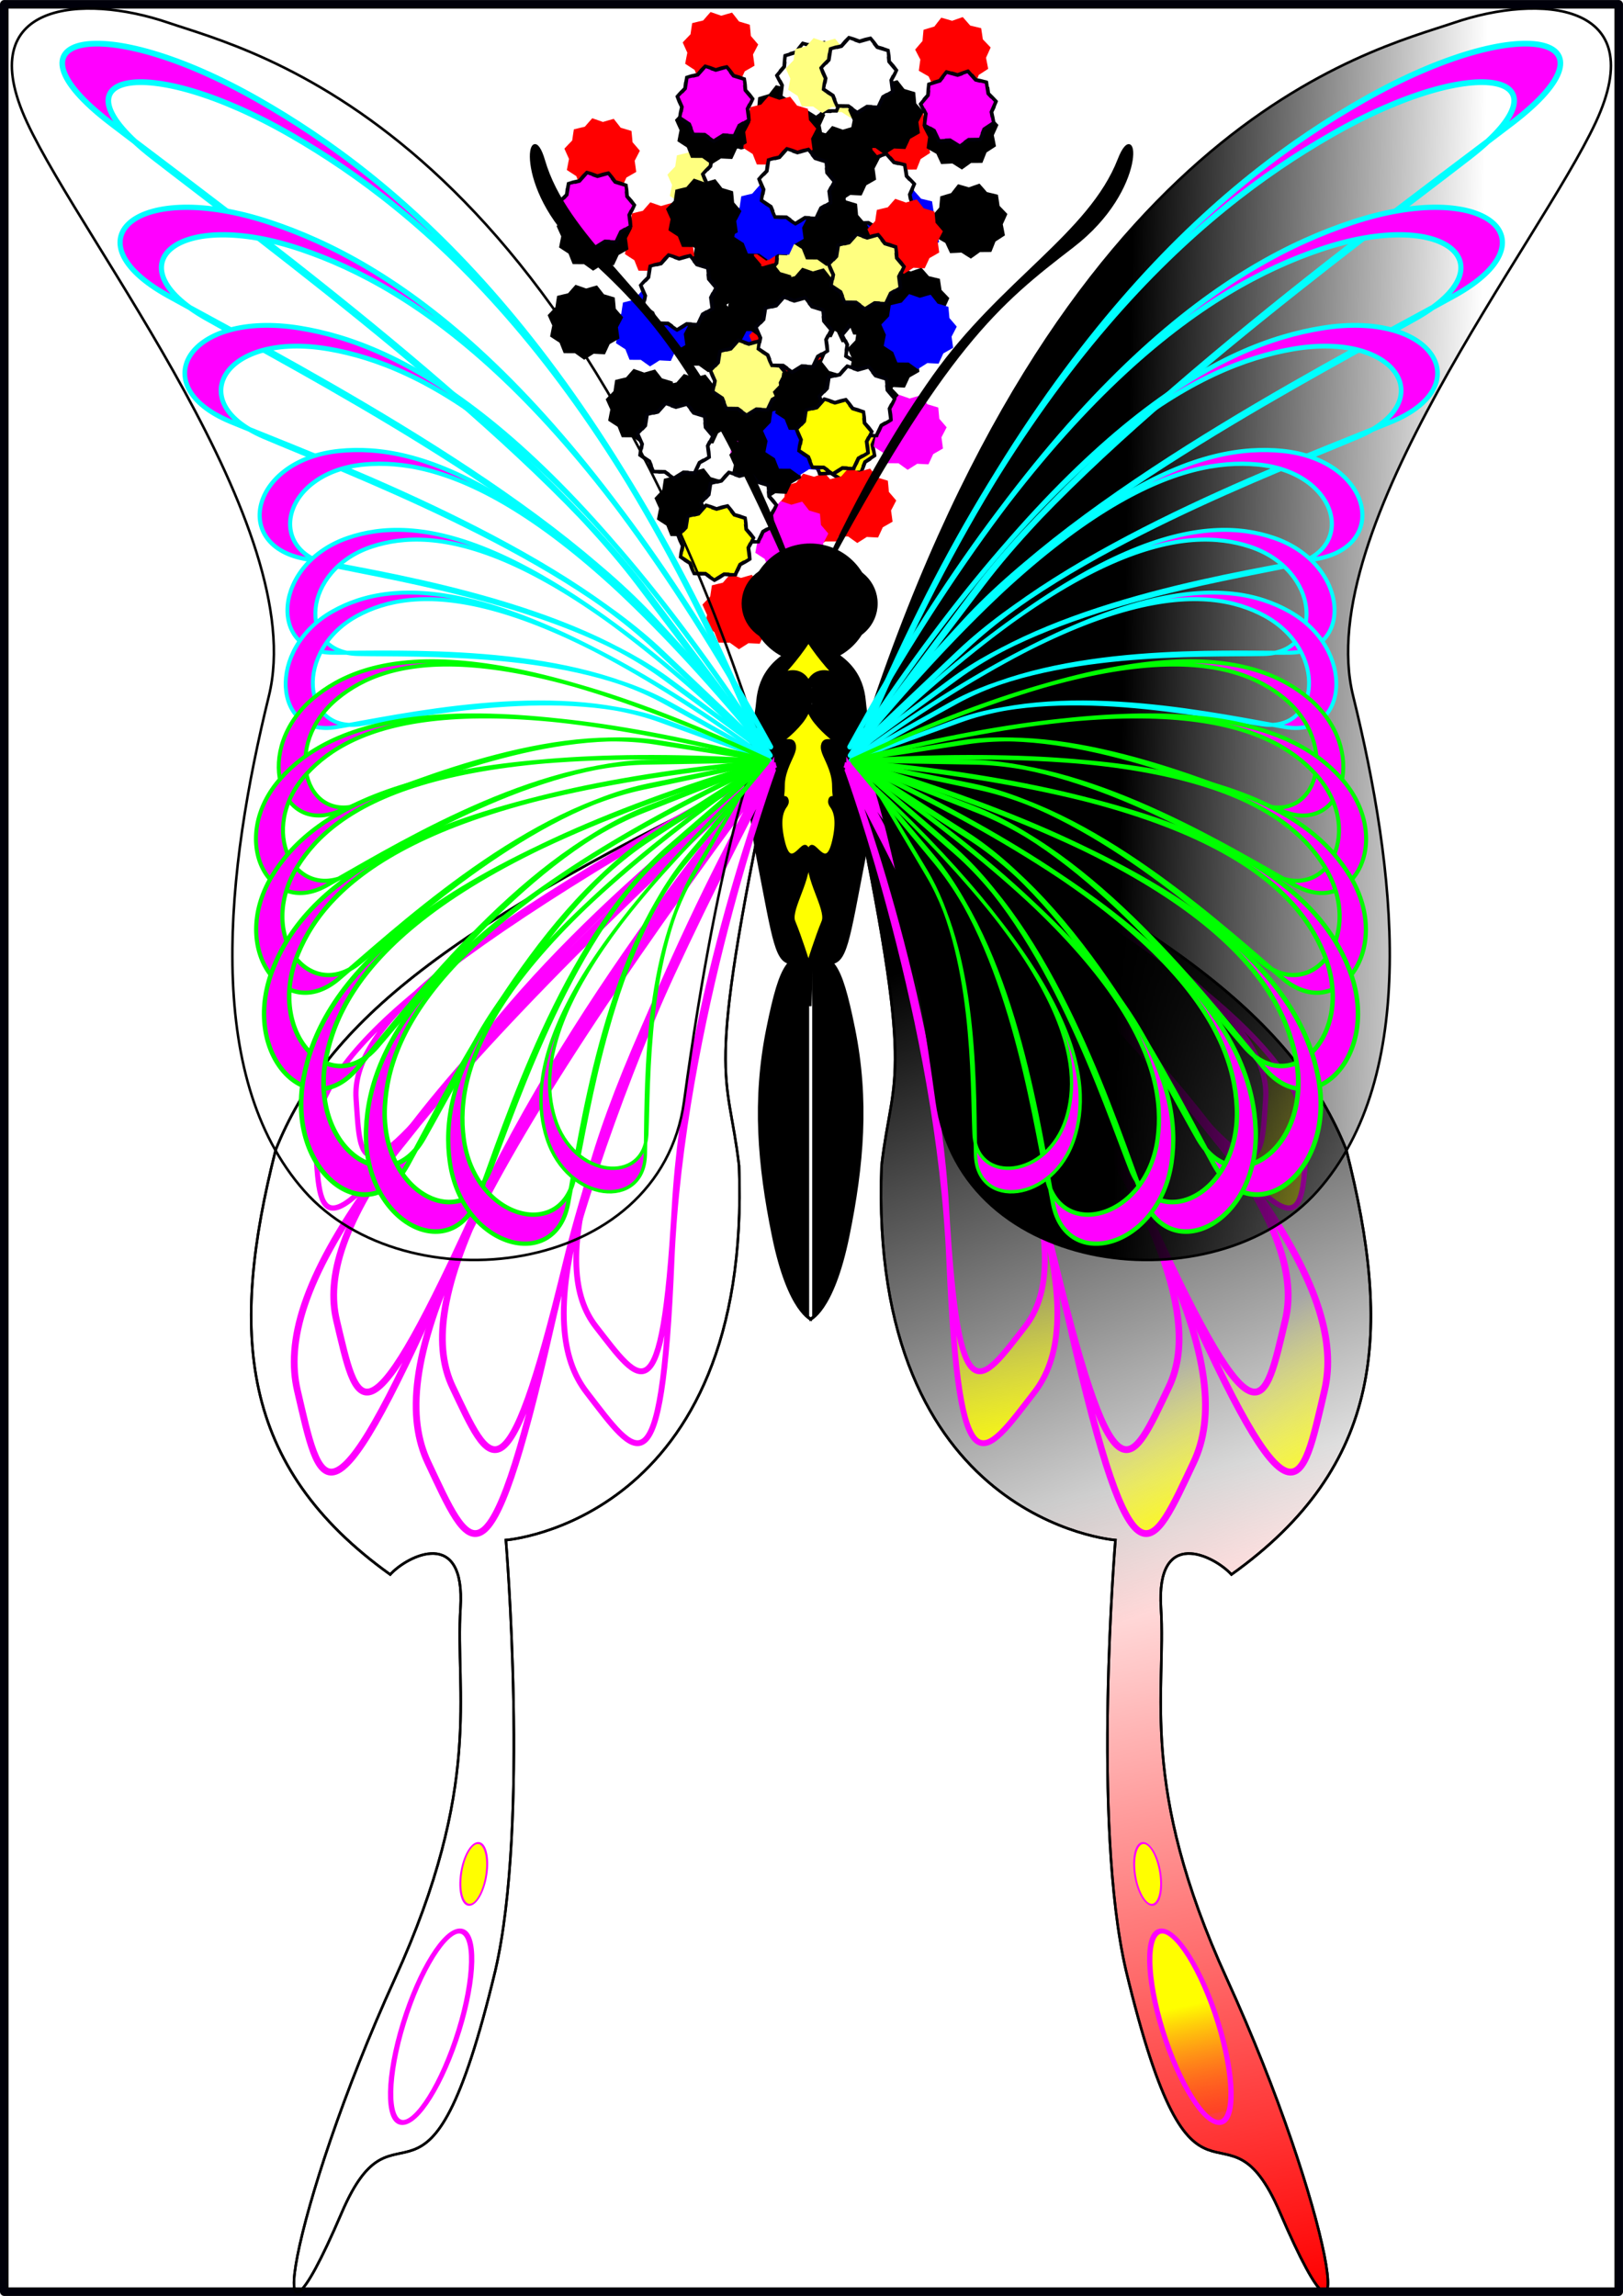 <?xml version="1.0" encoding="UTF-8"?>
<svg width="5in" height="7.074in" version="1.1" viewBox="0 0 450 636.66" xmlns="http://www.w3.org/2000/svg" xmlns:xlink="http://www.w3.org/1999/xlink">
<defs>
<linearGradient id="q">
<stop stop-color="#f00" offset="0"/>
<stop stop-color="#f00" stop-opacity="0" offset="1"/>
</linearGradient>
<linearGradient id="r">
<stop stop-color="#fffe00" offset="0"/>
<stop stop-color="#ff4700" stop-opacity=".38" offset="1"/>
<stop stop-color="#fffe00" stop-opacity="0" offset="1"/>
</linearGradient>
<linearGradient id="a">
<stop stop-color="#fffe00" offset="0"/>
<stop stop-color="#fffe00" stop-opacity="0" offset="1"/>
</linearGradient>
<linearGradient id="s">
<stop stop-color="#ff0" offset="0"/>
<stop stop-color="#ff0" stop-opacity="0" offset="1"/>
</linearGradient>
<linearGradient id="h">
<stop offset="0"/>
<stop stop-opacity="0" offset="1"/>
</linearGradient>
<linearGradient id="i" x1="625" x2="724.4" y1="203.25" y2="205.36" gradientUnits="userSpaceOnUse" xlink:href="#h"/>
<linearGradient id="g" x1="278.25" x2="346.41" y1="260.59" y2="438.92" gradientTransform="matrix(.99 0 0 1 230.71 1.401)" gradientUnits="userSpaceOnUse" xlink:href="#h"/>
<filter id="f" x="-.036" y="-.036" width="1.072" height="1.072" color-interpolation-filters="sRGB">
<feGaussianBlur stdDeviation="0.58"/>
</filter>
<filter id="e" x="-.084" y="-.084" width="1.167" height="1.169" color-interpolation-filters="sRGB">
<feGaussianBlur stdDeviation="1.353"/>
</filter>
<filter id="d" x="-.167" y="-.169" width="1.335" height="1.337" color-interpolation-filters="sRGB">
<feGaussianBlur stdDeviation="2.706"/>
</filter>
<filter id="c" x="-.072" y="-.072" width="1.144" height="1.145" color-interpolation-filters="sRGB">
<feGaussianBlur stdDeviation="1.16"/>
</filter>
<filter id="b" x="-.12" y="-.12" width="1.239" height="1.241" color-interpolation-filters="sRGB">
<feGaussianBlur stdDeviation="1.933"/>
</filter>
<filter id="p" x="-.068" y="-.037" width="1.136" height="1.074" color-interpolation-filters="sRGB">
<feGaussianBlur stdDeviation="2.279"/>
</filter>
<filter id="u" x="-.014" y="-.01" width="1.029" height="1.021" color-interpolation-filters="sRGB">
<feGaussianBlur stdDeviation="0.761"/>
</filter>
<filter id="t" x="-.073" y="-.024" width="1.146" height="1.048" color-interpolation-filters="sRGB">
<feGaussianBlur stdDeviation="1.008"/>
</filter>
<linearGradient id="o" x1="613.88" x2="562.5" y1="355.41" y2="292.68" gradientUnits="userSpaceOnUse" xlink:href="#s"/>
<linearGradient id="n" x1="613.14" x2="585" y1="415.23" y2="366.66" gradientUnits="userSpaceOnUse" xlink:href="#a"/>
<linearGradient id="m" x1="573.75" x2="551.25" y1="427.09" y2="381.67" gradientUnits="userSpaceOnUse" xlink:href="#a"/>
<linearGradient id="l" x1="521.68" x2="511.16" y1="407.55" y2="344.16" gradientUnits="userSpaceOnUse" xlink:href="#a"/>
<linearGradient id="k" x1="374.88" x2="376.92" y1="638.51" y2="669.36" gradientUnits="userSpaceOnUse" xlink:href="#r"/>
<linearGradient id="j" x1="602.52" x2="556.45" y1="636.66" y2="411.66" gradientUnits="userSpaceOnUse" xlink:href="#q"/>
</defs>
<g filter="url(#u)">
<g transform="matrix(-1 0 0 1 437.31 3.507)" filter="url(#p)">
<path transform="matrix(.537 .054 -.054 .537 590.5 -13.517)" d="m-661.18 261.1c-0.093 0.07-5.676 0.251-5.785 0.291-0.108 0.041-4.441 3.568-4.556 3.576-0.116 8e-3 -4.911-2.858-5.024-2.882-0.113-0.025-5.665 0.601-5.766 0.545-0.102-0.055-2.586-5.059-2.668-5.141-0.082-0.082-5.09-2.557-5.146-2.659-0.056-0.102 0.56-5.654 0.535-5.767-0.025-0.113-2.9-4.903-2.891-5.019 8e-3 -0.116 3.528-4.454 3.568-4.563 0.04-0.109 0.212-5.692 0.281-5.785 0.069-0.093 5.376-1.84 5.468-1.909 0.093-0.07 3.256-4.674 3.364-4.715 0.108-0.041 5.517 1.359 5.633 1.35 0.116-8e-3 5.266-2.172 5.379-2.148 0.113 0.025 3.907 4.126 4.008 4.181 0.102 0.055 5.604 1.02 5.686 1.101 0.082 0.082 1.056 5.583 1.112 5.684 0.056 0.102 4.163 3.888 4.188 4.001 0.025 0.113-2.13 5.268-2.138 5.383-8e-3 0.116 1.401 5.521 1.36 5.63-0.04 0.109-4.64 3.28-4.709 3.373-0.069 0.093-1.807 5.402-1.899 5.472z"/>
<path transform="matrix(.537 .054 -.054 .537 590.5 -13.517)" d="m-653.18 287.1c-0.093 0.07-5.676 0.251-5.785 0.291-0.108 0.041-4.441 3.568-4.556 3.576-0.116 8e-3 -4.911-2.858-5.024-2.882-0.113-0.025-5.665 0.601-5.766 0.545-0.102-0.055-2.586-5.059-2.668-5.141-0.082-0.082-5.09-2.557-5.146-2.659-0.056-0.102 0.56-5.654 0.535-5.767-0.025-0.113-2.9-4.903-2.891-5.019 8e-3 -0.116 3.528-4.454 3.568-4.563 0.04-0.109 0.212-5.692 0.281-5.785 0.069-0.093 5.376-1.84 5.468-1.909 0.093-0.07 3.256-4.674 3.364-4.715 0.108-0.041 5.517 1.359 5.633 1.35 0.116-8e-3 5.266-2.172 5.379-2.148 0.113 0.025 3.907 4.126 4.008 4.181 0.102 0.055 5.604 1.02 5.686 1.101 0.082 0.082 1.056 5.583 1.112 5.684 0.056 0.102 4.163 3.888 4.188 4.001 0.025 0.113-2.13 5.268-2.138 5.383-8e-3 0.116 1.401 5.521 1.36 5.63-0.04 0.109-4.64 3.28-4.709 3.373-0.069 0.093-1.807 5.402-1.899 5.472z"/>
<path transform="matrix(.537 .054 -.054 .537 590.5 -13.517)" d="m-637.18 273.1c-0.093 0.07-5.676 0.251-5.785 0.291-0.108 0.041-4.441 3.568-4.556 3.576-0.116 8e-3 -4.911-2.858-5.024-2.882-0.113-0.025-5.665 0.601-5.766 0.545-0.102-0.055-2.586-5.059-2.668-5.141-0.082-0.082-5.09-2.557-5.146-2.659-0.056-0.102 0.56-5.654 0.535-5.767-0.025-0.113-2.9-4.903-2.891-5.019 8e-3 -0.116 3.528-4.454 3.568-4.563 0.04-0.109 0.212-5.692 0.281-5.785 0.069-0.093 5.376-1.84 5.468-1.909 0.093-0.07 3.256-4.674 3.364-4.715 0.108-0.041 5.517 1.359 5.633 1.35 0.116-8e-3 5.266-2.172 5.379-2.148 0.113 0.025 3.907 4.126 4.008 4.181 0.102 0.055 5.604 1.02 5.686 1.101 0.082 0.082 1.056 5.583 1.112 5.684 0.056 0.102 4.163 3.888 4.188 4.001 0.025 0.113-2.13 5.268-2.138 5.383-8e-3 0.116 1.401 5.521 1.36 5.63-0.04 0.109-4.64 3.28-4.709 3.373-0.069 0.093-1.807 5.402-1.899 5.472z" fill="#00f"/>
<path transform="matrix(.537 .054 -.054 .537 590.5 -13.517)" d="m-637.18 325.1c-0.093 0.07-5.676 0.251-5.785 0.291-0.108 0.041-4.441 3.568-4.556 3.576-0.116 8e-3 -4.911-2.858-5.024-2.882-0.113-0.025-5.665 0.601-5.766 0.545-0.102-0.055-2.586-5.059-2.668-5.141-0.082-0.082-5.09-2.557-5.146-2.659-0.056-0.102 0.56-5.654 0.535-5.767-0.025-0.113-2.9-4.903-2.891-5.019 8e-3 -0.116 3.528-4.454 3.568-4.563 0.04-0.109 0.212-5.692 0.281-5.785 0.069-0.093 5.376-1.84 5.468-1.909 0.093-0.07 3.256-4.674 3.364-4.715 0.108-0.041 5.517 1.359 5.633 1.35 0.116-8e-3 5.266-2.172 5.379-2.148 0.113 0.025 3.907 4.126 4.008 4.181 0.102 0.055 5.604 1.02 5.686 1.101 0.082 0.082 1.056 5.583 1.112 5.684 0.056 0.102 4.163 3.888 4.188 4.001 0.025 0.113-2.13 5.268-2.138 5.383-8e-3 0.116 1.401 5.521 1.36 5.63-0.04 0.109-4.64 3.28-4.709 3.373-0.069 0.093-1.807 5.402-1.899 5.472z" fill="#f0f" filter="url(#e)"/>
<path transform="matrix(.537 .054 -.054 .537 590.5 -13.517)" d="m-659.18 365.1c-0.093 0.07-5.676 0.251-5.785 0.291-0.108 0.041-4.441 3.568-4.556 3.576-0.116 8e-3 -4.911-2.858-5.024-2.882-0.113-0.025-5.665 0.601-5.766 0.545-0.102-0.055-2.586-5.059-2.668-5.141-0.082-0.082-5.09-2.557-5.146-2.659-0.056-0.102 0.56-5.654 0.535-5.767-0.025-0.113-2.9-4.903-2.891-5.019 8e-3 -0.116 3.528-4.454 3.568-4.563 0.04-0.109 0.212-5.692 0.281-5.785 0.069-0.093 5.376-1.84 5.468-1.909 0.093-0.07 3.256-4.674 3.364-4.715 0.108-0.041 5.517 1.359 5.633 1.35 0.116-8e-3 5.266-2.172 5.379-2.148 0.113 0.025 3.907 4.126 4.008 4.181 0.102 0.055 5.604 1.02 5.686 1.101 0.082 0.082 1.056 5.583 1.112 5.684 0.056 0.102 4.163 3.888 4.188 4.001 0.025 0.113-2.13 5.268-2.138 5.383-8e-3 0.116 1.401 5.521 1.36 5.63-0.04 0.109-4.64 3.28-4.709 3.373-0.069 0.093-1.807 5.402-1.899 5.472z" fill="#f00"/>
<path transform="matrix(.537 .054 -.054 .537 590.5 -13.517)" d="m-649.18 225.1c-0.093 0.07-5.676 0.251-5.785 0.291-0.108 0.041-4.441 3.568-4.556 3.576-0.116 8e-3 -4.911-2.858-5.024-2.882-0.113-0.025-5.665 0.601-5.766 0.545-0.102-0.055-2.586-5.059-2.668-5.141-0.082-0.082-5.09-2.557-5.146-2.659-0.056-0.102 0.56-5.654 0.535-5.767-0.025-0.113-2.9-4.903-2.891-5.019 8e-3 -0.116 3.528-4.454 3.568-4.563 0.04-0.109 0.212-5.692 0.281-5.785 0.069-0.093 5.376-1.84 5.468-1.909 0.093-0.07 3.256-4.674 3.364-4.715 0.108-0.041 5.517 1.359 5.633 1.35 0.116-8e-3 5.266-2.172 5.379-2.148 0.113 0.025 3.907 4.126 4.008 4.181 0.102 0.055 5.604 1.02 5.686 1.101 0.082 0.082 1.056 5.583 1.112 5.684 0.056 0.102 4.163 3.888 4.188 4.001 0.025 0.113-2.13 5.268-2.138 5.383-8e-3 0.116 1.401 5.521 1.36 5.63-0.04 0.109-4.64 3.28-4.709 3.373-0.069 0.093-1.807 5.402-1.899 5.472z" fill="#f00"/>
<path transform="matrix(.537 .054 -.054 .537 590.5 -13.517)" d="m-689.18 225.1c-0.093 0.07-5.676 0.251-5.785 0.291-0.108 0.041-4.441 3.568-4.556 3.576-0.116 8e-3 -4.911-2.858-5.024-2.882-0.113-0.025-5.665 0.601-5.766 0.545-0.102-0.055-2.586-5.059-2.668-5.141-0.082-0.082-5.09-2.557-5.146-2.659-0.056-0.102 0.56-5.654 0.535-5.767-0.025-0.113-2.9-4.903-2.891-5.019 8e-3 -0.116 3.528-4.454 3.568-4.563 0.04-0.109 0.212-5.692 0.281-5.785 0.069-0.093 5.376-1.84 5.468-1.909 0.093-0.07 3.256-4.674 3.364-4.715 0.108-0.041 5.517 1.359 5.633 1.35 0.116-8e-3 5.266-2.172 5.379-2.148 0.113 0.025 3.907 4.126 4.008 4.181 0.102 0.055 5.604 1.02 5.686 1.101 0.082 0.082 1.056 5.583 1.112 5.684 0.056 0.102 4.163 3.888 4.188 4.001 0.025 0.113-2.13 5.268-2.138 5.383-8e-3 0.116 1.401 5.521 1.36 5.63-0.04 0.109-4.64 3.28-4.709 3.373-0.069 0.093-1.807 5.402-1.899 5.472z"/>
<path transform="matrix(.537 .054 -.054 .537 590.5 -13.517)" d="m-689.18 313.1c-0.093 0.07-5.676 0.251-5.785 0.291-0.108 0.041-4.441 3.568-4.556 3.576-0.116 8e-3 -4.911-2.858-5.024-2.882-0.113-0.025-5.665 0.601-5.766 0.545-0.102-0.055-2.586-5.059-2.668-5.141-0.082-0.082-5.09-2.557-5.146-2.659-0.056-0.102 0.56-5.654 0.535-5.767-0.025-0.113-2.9-4.903-2.891-5.019 8e-3 -0.116 3.528-4.454 3.568-4.563 0.04-0.109 0.212-5.692 0.281-5.785 0.069-0.093 5.376-1.84 5.468-1.909 0.093-0.07 3.256-4.674 3.364-4.715 0.108-0.041 5.517 1.359 5.633 1.35 0.116-8e-3 5.266-2.172 5.379-2.148 0.113 0.025 3.907 4.126 4.008 4.181 0.102 0.055 5.604 1.02 5.686 1.101 0.082 0.082 1.056 5.583 1.112 5.684 0.056 0.102 4.163 3.888 4.188 4.001 0.025 0.113-2.13 5.268-2.138 5.383-8e-3 0.116 1.401 5.521 1.36 5.63-0.04 0.109-4.64 3.28-4.709 3.373-0.069 0.093-1.807 5.402-1.899 5.472z"/>
<path transform="matrix(.537 .054 -.054 .537 590.5 -13.517)" d="m-685.18 191.1c-0.093 0.07-5.676 0.251-5.785 0.291-0.108 0.041-4.441 3.568-4.556 3.576-0.116 8e-3 -4.911-2.858-5.024-2.882-0.113-0.025-5.665 0.601-5.766 0.545-0.102-0.055-2.586-5.059-2.668-5.141-0.082-0.082-5.09-2.557-5.146-2.659-0.056-0.102 0.56-5.654 0.535-5.767-0.025-0.113-2.9-4.903-2.891-5.019 8e-3 -0.116 3.528-4.454 3.568-4.563 0.04-0.109 0.212-5.692 0.281-5.785 0.069-0.093 5.376-1.84 5.468-1.909 0.093-0.07 3.256-4.674 3.364-4.715 0.108-0.041 5.517 1.359 5.633 1.35 0.116-8e-3 5.266-2.172 5.379-2.148 0.113 0.025 3.907 4.126 4.008 4.181 0.102 0.055 5.604 1.02 5.686 1.101 0.082 0.082 1.056 5.583 1.112 5.684 0.056 0.102 4.163 3.888 4.188 4.001 0.025 0.113-2.13 5.268-2.138 5.383-8e-3 0.116 1.401 5.521 1.36 5.63-0.04 0.109-4.64 3.28-4.709 3.373-0.069 0.093-1.807 5.402-1.899 5.472z"/>
<path transform="matrix(.537 .054 -.054 .537 590.5 -13.517)" d="m-693.18 265.1c-0.093 0.07-5.676 0.251-5.785 0.291-0.108 0.041-4.441 3.568-4.556 3.576-0.116 8e-3 -4.911-2.858-5.024-2.882-0.113-0.025-5.665 0.601-5.766 0.545-0.102-0.055-2.586-5.059-2.668-5.141-0.082-0.082-5.09-2.557-5.146-2.659-0.056-0.102 0.56-5.654 0.535-5.767-0.025-0.113-2.9-4.903-2.891-5.019 8e-3 -0.116 3.528-4.454 3.568-4.563 0.04-0.109 0.212-5.692 0.281-5.785 0.069-0.093 5.376-1.84 5.468-1.909 0.093-0.07 3.256-4.674 3.364-4.715 0.108-0.041 5.517 1.359 5.633 1.35 0.116-8e-3 5.266-2.172 5.379-2.148 0.113 0.025 3.907 4.126 4.008 4.181 0.102 0.055 5.604 1.02 5.686 1.101 0.082 0.082 1.056 5.583 1.112 5.684 0.056 0.102 4.163 3.888 4.188 4.001 0.025 0.113-2.13 5.268-2.138 5.383-8e-3 0.116 1.401 5.521 1.36 5.63-0.04 0.109-4.64 3.28-4.709 3.373-0.069 0.093-1.807 5.402-1.899 5.472z"/>
<path transform="matrix(.537 .054 -.054 .537 590.5 -13.517)" d="m-719.18 265.1c-0.093 0.07-5.676 0.251-5.785 0.291-0.108 0.041-4.441 3.568-4.556 3.576-0.116 8e-3 -4.911-2.858-5.024-2.882-0.113-0.025-5.665 0.601-5.766 0.545-0.102-0.055-2.586-5.059-2.668-5.141-0.082-0.082-5.09-2.557-5.146-2.659-0.056-0.102 0.56-5.654 0.535-5.767-0.025-0.113-2.9-4.903-2.891-5.019 8e-3 -0.116 3.528-4.454 3.568-4.563 0.04-0.109 0.212-5.692 0.281-5.785 0.069-0.093 5.376-1.84 5.468-1.909 0.093-0.07 3.256-4.674 3.364-4.715 0.108-0.041 5.517 1.359 5.633 1.35 0.116-8e-3 5.266-2.172 5.379-2.148 0.113 0.025 3.907 4.126 4.008 4.181 0.102 0.055 5.604 1.02 5.686 1.101 0.082 0.082 1.056 5.583 1.112 5.684 0.056 0.102 4.163 3.888 4.188 4.001 0.025 0.113-2.13 5.268-2.138 5.383-8e-3 0.116 1.401 5.521 1.36 5.63-0.04 0.109-4.64 3.28-4.709 3.373-0.069 0.093-1.807 5.402-1.899 5.472z" filter="url(#c)"/>
<path transform="matrix(.537 .054 -.054 .537 590.5 -13.517)" d="m-719.18 179.1c-0.093 0.07-5.676 0.251-5.785 0.291-0.108 0.041-4.441 3.568-4.556 3.576-0.116 8e-3 -4.911-2.858-5.024-2.882-0.113-0.025-5.665 0.601-5.766 0.545-0.102-0.055-2.586-5.059-2.668-5.141-0.082-0.082-5.09-2.557-5.146-2.659-0.056-0.102 0.56-5.654 0.535-5.767-0.025-0.113-2.9-4.903-2.891-5.019 8e-3 -0.116 3.528-4.454 3.568-4.563 0.04-0.109 0.212-5.692 0.281-5.785 0.069-0.093 5.376-1.84 5.468-1.909 0.093-0.07 3.256-4.674 3.364-4.715 0.108-0.041 5.517 1.359 5.633 1.35 0.116-8e-3 5.266-2.172 5.379-2.148 0.113 0.025 3.907 4.126 4.008 4.181 0.102 0.055 5.604 1.02 5.686 1.101 0.082 0.082 1.056 5.583 1.112 5.684 0.056 0.102 4.163 3.888 4.188 4.001 0.025 0.113-2.13 5.268-2.138 5.383-8e-3 0.116 1.401 5.521 1.36 5.63-0.04 0.109-4.64 3.28-4.709 3.373-0.069 0.093-1.807 5.402-1.899 5.472z" fill="#f00"/>
<path transform="matrix(.537 .054 -.054 .537 590.5 -13.517)" d="m-719.18 225.1c-0.093 0.07-5.676 0.251-5.785 0.291-0.108 0.041-4.441 3.568-4.556 3.576-0.116 8e-3 -4.911-2.858-5.024-2.882-0.113-0.025-5.665 0.601-5.766 0.545-0.102-0.055-2.586-5.059-2.668-5.141-0.082-0.082-5.09-2.557-5.146-2.659-0.056-0.102 0.56-5.654 0.535-5.767-0.025-0.113-2.9-4.903-2.891-5.019 8e-3 -0.116 3.528-4.454 3.568-4.563 0.04-0.109 0.212-5.692 0.281-5.785 0.069-0.093 5.376-1.84 5.468-1.909 0.093-0.07 3.256-4.674 3.364-4.715 0.108-0.041 5.517 1.359 5.633 1.35 0.116-8e-3 5.266-2.172 5.379-2.148 0.113 0.025 3.907 4.126 4.008 4.181 0.102 0.055 5.604 1.02 5.686 1.101 0.082 0.082 1.056 5.583 1.112 5.684 0.056 0.102 4.163 3.888 4.188 4.001 0.025 0.113-2.13 5.268-2.138 5.383-8e-3 0.116 1.401 5.521 1.36 5.63-0.04 0.109-4.64 3.28-4.709 3.373-0.069 0.093-1.807 5.402-1.899 5.472z" fill="#00f"/>
<path transform="matrix(.537 .054 -.054 .537 590.5 -13.517)" d="m-753.18 225.1c-0.093 0.07-5.676 0.251-5.785 0.291-0.108 0.041-4.441 3.568-4.556 3.576-0.116 8e-3 -4.911-2.858-5.024-2.882-0.113-0.025-5.665 0.601-5.766 0.545-0.102-0.055-2.586-5.059-2.668-5.141-0.082-0.082-5.09-2.557-5.146-2.659-0.056-0.102 0.56-5.654 0.535-5.767-0.025-0.113-2.9-4.903-2.891-5.019 8e-3 -0.116 3.528-4.454 3.568-4.563 0.04-0.109 0.212-5.692 0.281-5.785 0.069-0.093 5.376-1.84 5.468-1.909 0.093-0.07 3.256-4.674 3.364-4.715 0.108-0.041 5.517 1.359 5.633 1.35 0.116-8e-3 5.266-2.172 5.379-2.148 0.113 0.025 3.907 4.126 4.008 4.181 0.102 0.055 5.604 1.02 5.686 1.101 0.082 0.082 1.056 5.583 1.112 5.684 0.056 0.102 4.163 3.888 4.188 4.001 0.025 0.113-2.13 5.268-2.138 5.383-8e-3 0.116 1.401 5.521 1.36 5.63-0.04 0.109-4.64 3.28-4.709 3.373-0.069 0.093-1.807 5.402-1.899 5.472z" filter="url(#f)"/>
<path transform="matrix(.537 .054 -.054 .537 590.5 -13.517)" d="m-753.18 139.1c-0.093 0.07-5.676 0.251-5.785 0.291-0.108 0.041-4.441 3.568-4.556 3.576-0.116 8e-3 -4.911-2.858-5.024-2.882-0.113-0.025-5.665 0.601-5.766 0.545-0.102-0.055-2.586-5.059-2.668-5.141-0.082-0.082-5.09-2.557-5.146-2.659-0.056-0.102 0.56-5.654 0.535-5.767-0.025-0.113-2.9-4.903-2.891-5.019 8e-3 -0.116 3.528-4.454 3.568-4.563 0.04-0.109 0.212-5.692 0.281-5.785 0.069-0.093 5.376-1.84 5.468-1.909 0.093-0.07 3.256-4.674 3.364-4.715 0.108-0.041 5.517 1.359 5.633 1.35 0.116-8e-3 5.266-2.172 5.379-2.148 0.113 0.025 3.907 4.126 4.008 4.181 0.102 0.055 5.604 1.02 5.686 1.101 0.082 0.082 1.056 5.583 1.112 5.684 0.056 0.102 4.163 3.888 4.188 4.001 0.025 0.113-2.13 5.268-2.138 5.383-8e-3 0.116 1.401 5.521 1.36 5.63-0.04 0.109-4.64 3.28-4.709 3.373-0.069 0.093-1.807 5.402-1.899 5.472z" fill="#f00" filter="url(#b)"/>
<path transform="matrix(.537 .054 -.054 .537 590.5 -13.517)" d="m-753.18 179.1c-0.093 0.07-5.676 0.251-5.785 0.291-0.108 0.041-4.441 3.568-4.556 3.576-0.116 8e-3 -4.911-2.858-5.024-2.882-0.113-0.025-5.665 0.601-5.766 0.545-0.102-0.055-2.586-5.059-2.668-5.141-0.082-0.082-5.09-2.557-5.146-2.659-0.056-0.102 0.56-5.654 0.535-5.767-0.025-0.113-2.9-4.903-2.891-5.019 8e-3 -0.116 3.528-4.454 3.568-4.563 0.04-0.109 0.212-5.692 0.281-5.785 0.069-0.093 5.376-1.84 5.468-1.909 0.093-0.07 3.256-4.674 3.364-4.715 0.108-0.041 5.517 1.359 5.633 1.35 0.116-8e-3 5.266-2.172 5.379-2.148 0.113 0.025 3.907 4.126 4.008 4.181 0.102 0.055 5.604 1.02 5.686 1.101 0.082 0.082 1.056 5.583 1.112 5.684 0.056 0.102 4.163 3.888 4.188 4.001 0.025 0.113-2.13 5.268-2.138 5.383-8e-3 0.116 1.401 5.521 1.36 5.63-0.04 0.109-4.64 3.28-4.709 3.373-0.069 0.093-1.807 5.402-1.899 5.472z"/>
<path transform="matrix(.537 .054 -.054 .537 590.5 -13.517)" d="m-699.18 147.1c-0.093 0.07-5.676 0.251-5.785 0.291-0.108 0.041-4.441 3.568-4.556 3.576-0.116 8e-3 -4.911-2.858-5.024-2.882-0.113-0.025-5.665 0.601-5.766 0.545-0.102-0.055-2.586-5.059-2.668-5.141-0.082-0.082-5.09-2.557-5.146-2.659-0.056-0.102 0.56-5.654 0.535-5.767-0.025-0.113-2.9-4.903-2.891-5.019 8e-3 -0.116 3.528-4.454 3.568-4.563 0.04-0.109 0.212-5.692 0.281-5.785 0.069-0.093 5.376-1.84 5.468-1.909 0.093-0.07 3.256-4.674 3.364-4.715 0.108-0.041 5.517 1.359 5.633 1.35 0.116-8e-3 5.266-2.172 5.379-2.148 0.113 0.025 3.907 4.126 4.008 4.181 0.102 0.055 5.604 1.02 5.686 1.101 0.082 0.082 1.056 5.583 1.112 5.684 0.056 0.102 4.163 3.888 4.188 4.001 0.025 0.113-2.13 5.268-2.138 5.383-8e-3 0.116 1.401 5.521 1.36 5.63-0.04 0.109-4.64 3.28-4.709 3.373-0.069 0.093-1.807 5.402-1.899 5.472z" fill="#ffff80"/>
<path transform="matrix(.537 .054 -.054 .537 590.5 -13.517)" d="m-665.18 165.1c-0.093 0.07-5.676 0.251-5.785 0.291-0.108 0.041-4.441 3.568-4.556 3.576-0.116 8e-3 -4.911-2.858-5.024-2.882-0.113-0.025-5.665 0.601-5.766 0.545-0.102-0.055-2.586-5.059-2.668-5.141-0.082-0.082-5.09-2.557-5.146-2.659-0.056-0.102 0.56-5.654 0.535-5.767-0.025-0.113-2.9-4.903-2.891-5.019 8e-3 -0.116 3.528-4.454 3.568-4.563 0.04-0.109 0.212-5.692 0.281-5.785 0.069-0.093 5.376-1.84 5.468-1.909 0.093-0.07 3.256-4.674 3.364-4.715 0.108-0.041 5.517 1.359 5.633 1.35 0.116-8e-3 5.266-2.172 5.379-2.148 0.113 0.025 3.907 4.126 4.008 4.181 0.102 0.055 5.604 1.02 5.686 1.101 0.082 0.082 1.056 5.583 1.112 5.684 0.056 0.102 4.163 3.888 4.188 4.001 0.025 0.113-2.13 5.268-2.138 5.383-8e-3 0.116 1.401 5.521 1.36 5.63-0.04 0.109-4.64 3.28-4.709 3.373-0.069 0.093-1.807 5.402-1.899 5.472z" filter="url(#d)"/>
<path transform="matrix(.537 .054 -.054 .537 590.5 -13.517)" d="m-753.18 167.1c-0.093 0.07-5.676 0.251-5.785 0.291-0.108 0.041-4.441 3.568-4.556 3.576-0.116 8e-3 -4.911-2.858-5.024-2.882-0.113-0.025-5.665 0.601-5.766 0.545-0.102-0.055-2.586-5.059-2.668-5.141-0.082-0.082-5.09-2.557-5.146-2.659-0.056-0.102 0.56-5.654 0.535-5.767-0.025-0.113-2.9-4.903-2.891-5.019 8e-3 -0.116 3.528-4.454 3.568-4.563 0.04-0.109 0.212-5.692 0.281-5.785 0.069-0.093 5.376-1.84 5.468-1.909 0.093-0.07 3.256-4.674 3.364-4.715 0.108-0.041 5.517 1.359 5.633 1.35 0.116-8e-3 5.266-2.172 5.379-2.148 0.113 0.025 3.907 4.126 4.008 4.181 0.102 0.055 5.604 1.02 5.686 1.101 0.082 0.082 1.056 5.583 1.112 5.684 0.056 0.102 4.163 3.888 4.188 4.001 0.025 0.113-2.13 5.268-2.138 5.383-8e-3 0.116 1.401 5.521 1.36 5.63-0.04 0.109-4.64 3.28-4.709 3.373-0.069 0.093-1.807 5.402-1.899 5.472z" fill="#f0f" stroke="#00000a" stroke-linecap="round" stroke-linejoin="round" stroke-width="1.99"/>
<path transform="matrix(.537 .054 -.054 .537 590.5 -13.517)" d="m-707.18 205.1c-0.093 0.07-5.676 0.251-5.785 0.291-0.108 0.041-4.441 3.568-4.556 3.576-0.116 8e-3 -4.911-2.858-5.024-2.882-0.113-0.025-5.665 0.601-5.766 0.545-0.102-0.055-2.586-5.059-2.668-5.141-0.082-0.082-5.09-2.557-5.146-2.659-0.056-0.102 0.56-5.654 0.535-5.767-0.025-0.113-2.9-4.903-2.891-5.019 8e-3 -0.116 3.528-4.454 3.568-4.563 0.04-0.109 0.212-5.692 0.281-5.785 0.069-0.093 5.376-1.84 5.468-1.909 0.093-0.07 3.256-4.674 3.364-4.715 0.108-0.041 5.517 1.359 5.633 1.35 0.116-8e-3 5.266-2.172 5.379-2.148 0.113 0.025 3.907 4.126 4.008 4.181 0.102 0.055 5.604 1.02 5.686 1.101 0.082 0.082 1.056 5.583 1.112 5.684 0.056 0.102 4.163 3.888 4.188 4.001 0.025 0.113-2.13 5.268-2.138 5.383-8e-3 0.116 1.401 5.521 1.36 5.63-0.04 0.109-4.64 3.28-4.709 3.373-0.069 0.093-1.807 5.402-1.899 5.472z" fill="#fff" stroke="#00000a" stroke-linecap="round" stroke-linejoin="round" stroke-width="1.99"/>
<path transform="matrix(.537 .054 -.054 .537 590.5 -13.517)" d="m-701.18 281.1c-0.093 0.07-5.676 0.251-5.785 0.291-0.108 0.041-4.441 3.568-4.556 3.576-0.116 8e-3 -4.911-2.858-5.024-2.882-0.113-0.025-5.665 0.601-5.766 0.545-0.102-0.055-2.586-5.059-2.668-5.141-0.082-0.082-5.09-2.557-5.146-2.659-0.056-0.102 0.56-5.654 0.535-5.767-0.025-0.113-2.9-4.903-2.891-5.019 8e-3 -0.116 3.528-4.454 3.568-4.563 0.04-0.109 0.212-5.692 0.281-5.785 0.069-0.093 5.376-1.84 5.468-1.909 0.093-0.07 3.256-4.674 3.364-4.715 0.108-0.041 5.517 1.359 5.633 1.35 0.116-8e-3 5.266-2.172 5.379-2.148 0.113 0.025 3.907 4.126 4.008 4.181 0.102 0.055 5.604 1.02 5.686 1.101 0.082 0.082 1.056 5.583 1.112 5.684 0.056 0.102 4.163 3.888 4.188 4.001 0.025 0.113-2.13 5.268-2.138 5.383-8e-3 0.116 1.401 5.521 1.36 5.63-0.04 0.109-4.64 3.28-4.709 3.373-0.069 0.093-1.807 5.402-1.899 5.472z" fill="#fff" stroke="#00000a" stroke-linecap="round" stroke-linejoin="round" stroke-width="1.99"/>
<path transform="matrix(.537 .054 -.054 .537 590.5 -13.517)" d="m-665.18 313.1c-0.093 0.07-5.676 0.251-5.785 0.291-0.108 0.041-4.441 3.568-4.556 3.576-0.116 8e-3 -4.911-2.858-5.024-2.882-0.113-0.025-5.665 0.601-5.766 0.545-0.102-0.055-2.586-5.059-2.668-5.141-0.082-0.082-5.09-2.557-5.146-2.659-0.056-0.102 0.56-5.654 0.535-5.767-0.025-0.113-2.9-4.903-2.891-5.019 8e-3 -0.116 3.528-4.454 3.568-4.563 0.04-0.109 0.212-5.692 0.281-5.785 0.069-0.093 5.376-1.84 5.468-1.909 0.093-0.07 3.256-4.674 3.364-4.715 0.108-0.041 5.517 1.359 5.633 1.35 0.116-8e-3 5.266-2.172 5.379-2.148 0.113 0.025 3.907 4.126 4.008 4.181 0.102 0.055 5.604 1.02 5.686 1.101 0.082 0.082 1.056 5.583 1.112 5.684 0.056 0.102 4.163 3.888 4.188 4.001 0.025 0.113-2.13 5.268-2.138 5.383-8e-3 0.116 1.401 5.521 1.36 5.63-0.04 0.109-4.64 3.28-4.709 3.373-0.069 0.093-1.807 5.402-1.899 5.472z" fill="#fff" stroke="#00000a" stroke-linecap="round" stroke-linejoin="round" stroke-width="1.99"/>
<path transform="matrix(.537 .054 -.054 .537 590.5 -13.517)" d="m-667.18 245.1c-0.093 0.07-5.676 0.251-5.785 0.291-0.108 0.041-4.441 3.568-4.556 3.576-0.116 8e-3 -4.911-2.858-5.024-2.882-0.113-0.025-5.665 0.601-5.766 0.545-0.102-0.055-2.586-5.059-2.668-5.141-0.082-0.082-5.09-2.557-5.146-2.659-0.056-0.102 0.56-5.654 0.535-5.767-0.025-0.113-2.9-4.903-2.891-5.019 8e-3 -0.116 3.528-4.454 3.568-4.563 0.04-0.109 0.212-5.692 0.281-5.785 0.069-0.093 5.376-1.84 5.468-1.909 0.093-0.07 3.256-4.674 3.364-4.715 0.108-0.041 5.517 1.359 5.633 1.35 0.116-8e-3 5.266-2.172 5.379-2.148 0.113 0.025 3.907 4.126 4.008 4.181 0.102 0.055 5.604 1.02 5.686 1.101 0.082 0.082 1.056 5.583 1.112 5.684 0.056 0.102 4.163 3.888 4.188 4.001 0.025 0.113-2.13 5.268-2.138 5.383-8e-3 0.116 1.401 5.521 1.36 5.63-0.04 0.109-4.64 3.28-4.709 3.373-0.069 0.093-1.807 5.402-1.899 5.472z" fill="#ffff80" stroke="#00000a" stroke-linecap="round" stroke-linejoin="round" stroke-width="1.99"/>
<path transform="matrix(.537 .054 -.054 .537 590.5 -13.517)" d="m-681.18 145.1c-0.093 0.07-5.676 0.251-5.785 0.291-0.108 0.041-4.441 3.568-4.556 3.576-0.116 8e-3 -4.911-2.858-5.024-2.882-0.113-0.025-5.665 0.601-5.766 0.545-0.102-0.055-2.586-5.059-2.668-5.141-0.082-0.082-5.09-2.557-5.146-2.659-0.056-0.102 0.56-5.654 0.535-5.767-0.025-0.113-2.9-4.903-2.891-5.019 8e-3 -0.116 3.528-4.454 3.568-4.563 0.04-0.109 0.212-5.692 0.281-5.785 0.069-0.093 5.376-1.84 5.468-1.909 0.093-0.07 3.256-4.674 3.364-4.715 0.108-0.041 5.517 1.359 5.633 1.35 0.116-8e-3 5.266-2.172 5.379-2.148 0.113 0.025 3.907 4.126 4.008 4.181 0.102 0.055 5.604 1.02 5.686 1.101 0.082 0.082 1.056 5.583 1.112 5.684 0.056 0.102 4.163 3.888 4.188 4.001 0.025 0.113-2.13 5.268-2.138 5.383-8e-3 0.116 1.401 5.521 1.36 5.63-0.04 0.109-4.64 3.28-4.709 3.373-0.069 0.093-1.807 5.402-1.899 5.472z" fill="#fff"/>
<path transform="matrix(.537 .054 -.054 .537 590.5 -13.517)" d="m-681.18 145.1c-0.093 0.07-5.676 0.251-5.785 0.291-0.108 0.041-4.441 3.568-4.556 3.576-0.116 8e-3 -4.911-2.858-5.024-2.882-0.113-0.025-5.665 0.601-5.766 0.545-0.102-0.055-2.586-5.059-2.668-5.141-0.082-0.082-5.09-2.557-5.146-2.659-0.056-0.102 0.56-5.654 0.535-5.767-0.025-0.113-2.9-4.903-2.891-5.019 8e-3 -0.116 3.528-4.454 3.568-4.563 0.04-0.109 0.212-5.692 0.281-5.785 0.069-0.093 5.376-1.84 5.468-1.909 0.093-0.07 3.256-4.674 3.364-4.715 0.108-0.041 5.517 1.359 5.633 1.35 0.116-8e-3 5.266-2.172 5.379-2.148 0.113 0.025 3.907 4.126 4.008 4.181 0.102 0.055 5.604 1.02 5.686 1.101 0.082 0.082 1.056 5.583 1.112 5.684 0.056 0.102 4.163 3.888 4.188 4.001 0.025 0.113-2.13 5.268-2.138 5.383-8e-3 0.116 1.401 5.521 1.36 5.63-0.04 0.109-4.64 3.28-4.709 3.373-0.069 0.093-1.807 5.402-1.899 5.472z" fill="#fff" stroke="#00000a" stroke-linecap="round" stroke-linejoin="round" stroke-width="1.99"/>
<path transform="matrix(.537 .054 -.054 .537 590.5 -13.517)" d="m-675.18 331.1c-0.093 0.07-5.676 0.251-5.785 0.291-0.108 0.041-4.441 3.568-4.556 3.576-0.116 8e-3 -4.911-2.858-5.024-2.882-0.113-0.025-5.665 0.601-5.766 0.545-0.102-0.055-2.586-5.059-2.668-5.141-0.082-0.082-5.09-2.557-5.146-2.659-0.056-0.102 0.56-5.654 0.535-5.767-0.025-0.113-2.9-4.903-2.891-5.019 8e-3 -0.116 3.528-4.454 3.568-4.563 0.04-0.109 0.212-5.692 0.281-5.785 0.069-0.093 5.376-1.84 5.468-1.909 0.093-0.07 3.256-4.674 3.364-4.715 0.108-0.041 5.517 1.359 5.633 1.35 0.116-8e-3 5.266-2.172 5.379-2.148 0.113 0.025 3.907 4.126 4.008 4.181 0.102 0.055 5.604 1.02 5.686 1.101 0.082 0.082 1.056 5.583 1.112 5.684 0.056 0.102 4.163 3.888 4.188 4.001 0.025 0.113-2.13 5.268-2.138 5.383-8e-3 0.116 1.401 5.521 1.36 5.63-0.04 0.109-4.64 3.28-4.709 3.373-0.069 0.093-1.807 5.402-1.899 5.472z" fill="#ff0" stroke="#00000a" stroke-linecap="round" stroke-linejoin="round" stroke-width="1.99"/>
</g>
<g transform="translate(-6.157 31.559)" filter="url(#p)">
<path transform="matrix(.537 .054 -.054 .537 590.5 -13.517)" d="m-661.18 261.1c-0.093 0.07-5.676 0.251-5.785 0.291-0.108 0.041-4.441 3.568-4.556 3.576-0.116 8e-3 -4.911-2.858-5.024-2.882-0.113-0.025-5.665 0.601-5.766 0.545-0.102-0.055-2.586-5.059-2.668-5.141-0.082-0.082-5.09-2.557-5.146-2.659-0.056-0.102 0.56-5.654 0.535-5.767-0.025-0.113-2.9-4.903-2.891-5.019 8e-3 -0.116 3.528-4.454 3.568-4.563 0.04-0.109 0.212-5.692 0.281-5.785 0.069-0.093 5.376-1.84 5.468-1.909 0.093-0.07 3.256-4.674 3.364-4.715 0.108-0.041 5.517 1.359 5.633 1.35 0.116-8e-3 5.266-2.172 5.379-2.148 0.113 0.025 3.907 4.126 4.008 4.181 0.102 0.055 5.604 1.02 5.686 1.101 0.082 0.082 1.056 5.583 1.112 5.684 0.056 0.102 4.163 3.888 4.188 4.001 0.025 0.113-2.13 5.268-2.138 5.383-8e-3 0.116 1.401 5.521 1.36 5.63-0.04 0.109-4.64 3.28-4.709 3.373-0.069 0.093-1.807 5.402-1.899 5.472z"/>
<path transform="matrix(.537 .054 -.054 .537 590.5 -13.517)" d="m-653.18 287.1c-0.093 0.07-5.676 0.251-5.785 0.291-0.108 0.041-4.441 3.568-4.556 3.576-0.116 8e-3 -4.911-2.858-5.024-2.882-0.113-0.025-5.665 0.601-5.766 0.545-0.102-0.055-2.586-5.059-2.668-5.141-0.082-0.082-5.09-2.557-5.146-2.659-0.056-0.102 0.56-5.654 0.535-5.767-0.025-0.113-2.9-4.903-2.891-5.019 8e-3 -0.116 3.528-4.454 3.568-4.563 0.04-0.109 0.212-5.692 0.281-5.785 0.069-0.093 5.376-1.84 5.468-1.909 0.093-0.07 3.256-4.674 3.364-4.715 0.108-0.041 5.517 1.359 5.633 1.35 0.116-8e-3 5.266-2.172 5.379-2.148 0.113 0.025 3.907 4.126 4.008 4.181 0.102 0.055 5.604 1.02 5.686 1.101 0.082 0.082 1.056 5.583 1.112 5.684 0.056 0.102 4.163 3.888 4.188 4.001 0.025 0.113-2.13 5.268-2.138 5.383-8e-3 0.116 1.401 5.521 1.36 5.63-0.04 0.109-4.64 3.28-4.709 3.373-0.069 0.093-1.807 5.402-1.899 5.472z"/>
<path transform="matrix(.537 .054 -.054 .537 590.5 -13.517)" d="m-637.18 273.1c-0.093 0.07-5.676 0.251-5.785 0.291-0.108 0.041-4.441 3.568-4.556 3.576-0.116 8e-3 -4.911-2.858-5.024-2.882-0.113-0.025-5.665 0.601-5.766 0.545-0.102-0.055-2.586-5.059-2.668-5.141-0.082-0.082-5.09-2.557-5.146-2.659-0.056-0.102 0.56-5.654 0.535-5.767-0.025-0.113-2.9-4.903-2.891-5.019 8e-3 -0.116 3.528-4.454 3.568-4.563 0.04-0.109 0.212-5.692 0.281-5.785 0.069-0.093 5.376-1.84 5.468-1.909 0.093-0.07 3.256-4.674 3.364-4.715 0.108-0.041 5.517 1.359 5.633 1.35 0.116-8e-3 5.266-2.172 5.379-2.148 0.113 0.025 3.907 4.126 4.008 4.181 0.102 0.055 5.604 1.02 5.686 1.101 0.082 0.082 1.056 5.583 1.112 5.684 0.056 0.102 4.163 3.888 4.188 4.001 0.025 0.113-2.13 5.268-2.138 5.383-8e-3 0.116 1.401 5.521 1.36 5.63-0.04 0.109-4.64 3.28-4.709 3.373-0.069 0.093-1.807 5.402-1.899 5.472z" fill="#00f"/>
<path transform="matrix(.537 .054 -.054 .537 590.5 -13.517)" d="m-637.18 325.1c-0.093 0.07-5.676 0.251-5.785 0.291-0.108 0.041-4.441 3.568-4.556 3.576-0.116 8e-3 -4.911-2.858-5.024-2.882-0.113-0.025-5.665 0.601-5.766 0.545-0.102-0.055-2.586-5.059-2.668-5.141-0.082-0.082-5.09-2.557-5.146-2.659-0.056-0.102 0.56-5.654 0.535-5.767-0.025-0.113-2.9-4.903-2.891-5.019 8e-3 -0.116 3.528-4.454 3.568-4.563 0.04-0.109 0.212-5.692 0.281-5.785 0.069-0.093 5.376-1.84 5.468-1.909 0.093-0.07 3.256-4.674 3.364-4.715 0.108-0.041 5.517 1.359 5.633 1.35 0.116-8e-3 5.266-2.172 5.379-2.148 0.113 0.025 3.907 4.126 4.008 4.181 0.102 0.055 5.604 1.02 5.686 1.101 0.082 0.082 1.056 5.583 1.112 5.684 0.056 0.102 4.163 3.888 4.188 4.001 0.025 0.113-2.13 5.268-2.138 5.383-8e-3 0.116 1.401 5.521 1.36 5.63-0.04 0.109-4.64 3.28-4.709 3.373-0.069 0.093-1.807 5.402-1.899 5.472z" fill="#f0f" filter="url(#e)"/>
<path transform="matrix(.537 .054 -.054 .537 590.5 -13.517)" d="m-659.18 365.1c-0.093 0.07-5.676 0.251-5.785 0.291-0.108 0.041-4.441 3.568-4.556 3.576-0.116 8e-3 -4.911-2.858-5.024-2.882-0.113-0.025-5.665 0.601-5.766 0.545-0.102-0.055-2.586-5.059-2.668-5.141-0.082-0.082-5.09-2.557-5.146-2.659-0.056-0.102 0.56-5.654 0.535-5.767-0.025-0.113-2.9-4.903-2.891-5.019 8e-3 -0.116 3.528-4.454 3.568-4.563 0.04-0.109 0.212-5.692 0.281-5.785 0.069-0.093 5.376-1.84 5.468-1.909 0.093-0.07 3.256-4.674 3.364-4.715 0.108-0.041 5.517 1.359 5.633 1.35 0.116-8e-3 5.266-2.172 5.379-2.148 0.113 0.025 3.907 4.126 4.008 4.181 0.102 0.055 5.604 1.02 5.686 1.101 0.082 0.082 1.056 5.583 1.112 5.684 0.056 0.102 4.163 3.888 4.188 4.001 0.025 0.113-2.13 5.268-2.138 5.383-8e-3 0.116 1.401 5.521 1.36 5.63-0.04 0.109-4.64 3.28-4.709 3.373-0.069 0.093-1.807 5.402-1.899 5.472z" fill="#f00"/>
<path transform="matrix(.537 .054 -.054 .537 590.5 -13.517)" d="m-649.18 225.1c-0.093 0.07-5.676 0.251-5.785 0.291-0.108 0.041-4.441 3.568-4.556 3.576-0.116 8e-3 -4.911-2.858-5.024-2.882-0.113-0.025-5.665 0.601-5.766 0.545-0.102-0.055-2.586-5.059-2.668-5.141-0.082-0.082-5.09-2.557-5.146-2.659-0.056-0.102 0.56-5.654 0.535-5.767-0.025-0.113-2.9-4.903-2.891-5.019 8e-3 -0.116 3.528-4.454 3.568-4.563 0.04-0.109 0.212-5.692 0.281-5.785 0.069-0.093 5.376-1.84 5.468-1.909 0.093-0.07 3.256-4.674 3.364-4.715 0.108-0.041 5.517 1.359 5.633 1.35 0.116-8e-3 5.266-2.172 5.379-2.148 0.113 0.025 3.907 4.126 4.008 4.181 0.102 0.055 5.604 1.02 5.686 1.101 0.082 0.082 1.056 5.583 1.112 5.684 0.056 0.102 4.163 3.888 4.188 4.001 0.025 0.113-2.13 5.268-2.138 5.383-8e-3 0.116 1.401 5.521 1.36 5.63-0.04 0.109-4.64 3.28-4.709 3.373-0.069 0.093-1.807 5.402-1.899 5.472z" fill="#f00"/>
<path transform="matrix(.537 .054 -.054 .537 590.5 -13.517)" d="m-689.18 225.1c-0.093 0.07-5.676 0.251-5.785 0.291-0.108 0.041-4.441 3.568-4.556 3.576-0.116 8e-3 -4.911-2.858-5.024-2.882-0.113-0.025-5.665 0.601-5.766 0.545-0.102-0.055-2.586-5.059-2.668-5.141-0.082-0.082-5.09-2.557-5.146-2.659-0.056-0.102 0.56-5.654 0.535-5.767-0.025-0.113-2.9-4.903-2.891-5.019 8e-3 -0.116 3.528-4.454 3.568-4.563 0.04-0.109 0.212-5.692 0.281-5.785 0.069-0.093 5.376-1.84 5.468-1.909 0.093-0.07 3.256-4.674 3.364-4.715 0.108-0.041 5.517 1.359 5.633 1.35 0.116-8e-3 5.266-2.172 5.379-2.148 0.113 0.025 3.907 4.126 4.008 4.181 0.102 0.055 5.604 1.02 5.686 1.101 0.082 0.082 1.056 5.583 1.112 5.684 0.056 0.102 4.163 3.888 4.188 4.001 0.025 0.113-2.13 5.268-2.138 5.383-8e-3 0.116 1.401 5.521 1.36 5.63-0.04 0.109-4.64 3.28-4.709 3.373-0.069 0.093-1.807 5.402-1.899 5.472z"/>
<path transform="matrix(.537 .054 -.054 .537 590.5 -13.517)" d="m-689.18 313.1c-0.093 0.07-5.676 0.251-5.785 0.291-0.108 0.041-4.441 3.568-4.556 3.576-0.116 8e-3 -4.911-2.858-5.024-2.882-0.113-0.025-5.665 0.601-5.766 0.545-0.102-0.055-2.586-5.059-2.668-5.141-0.082-0.082-5.09-2.557-5.146-2.659-0.056-0.102 0.56-5.654 0.535-5.767-0.025-0.113-2.9-4.903-2.891-5.019 8e-3 -0.116 3.528-4.454 3.568-4.563 0.04-0.109 0.212-5.692 0.281-5.785 0.069-0.093 5.376-1.84 5.468-1.909 0.093-0.07 3.256-4.674 3.364-4.715 0.108-0.041 5.517 1.359 5.633 1.35 0.116-8e-3 5.266-2.172 5.379-2.148 0.113 0.025 3.907 4.126 4.008 4.181 0.102 0.055 5.604 1.02 5.686 1.101 0.082 0.082 1.056 5.583 1.112 5.684 0.056 0.102 4.163 3.888 4.188 4.001 0.025 0.113-2.13 5.268-2.138 5.383-8e-3 0.116 1.401 5.521 1.36 5.63-0.04 0.109-4.64 3.28-4.709 3.373-0.069 0.093-1.807 5.402-1.899 5.472z"/>
<path transform="matrix(.537 .054 -.054 .537 590.5 -13.517)" d="m-685.18 191.1c-0.093 0.07-5.676 0.251-5.785 0.291-0.108 0.041-4.441 3.568-4.556 3.576-0.116 8e-3 -4.911-2.858-5.024-2.882-0.113-0.025-5.665 0.601-5.766 0.545-0.102-0.055-2.586-5.059-2.668-5.141-0.082-0.082-5.09-2.557-5.146-2.659-0.056-0.102 0.56-5.654 0.535-5.767-0.025-0.113-2.9-4.903-2.891-5.019 8e-3 -0.116 3.528-4.454 3.568-4.563 0.04-0.109 0.212-5.692 0.281-5.785 0.069-0.093 5.376-1.84 5.468-1.909 0.093-0.07 3.256-4.674 3.364-4.715 0.108-0.041 5.517 1.359 5.633 1.35 0.116-8e-3 5.266-2.172 5.379-2.148 0.113 0.025 3.907 4.126 4.008 4.181 0.102 0.055 5.604 1.02 5.686 1.101 0.082 0.082 1.056 5.583 1.112 5.684 0.056 0.102 4.163 3.888 4.188 4.001 0.025 0.113-2.13 5.268-2.138 5.383-8e-3 0.116 1.401 5.521 1.36 5.63-0.04 0.109-4.64 3.28-4.709 3.373-0.069 0.093-1.807 5.402-1.899 5.472z"/>
<path transform="matrix(.537 .054 -.054 .537 590.5 -13.517)" d="m-693.18 265.1c-0.093 0.07-5.676 0.251-5.785 0.291-0.108 0.041-4.441 3.568-4.556 3.576-0.116 8e-3 -4.911-2.858-5.024-2.882-0.113-0.025-5.665 0.601-5.766 0.545-0.102-0.055-2.586-5.059-2.668-5.141-0.082-0.082-5.09-2.557-5.146-2.659-0.056-0.102 0.56-5.654 0.535-5.767-0.025-0.113-2.9-4.903-2.891-5.019 8e-3 -0.116 3.528-4.454 3.568-4.563 0.04-0.109 0.212-5.692 0.281-5.785 0.069-0.093 5.376-1.84 5.468-1.909 0.093-0.07 3.256-4.674 3.364-4.715 0.108-0.041 5.517 1.359 5.633 1.35 0.116-8e-3 5.266-2.172 5.379-2.148 0.113 0.025 3.907 4.126 4.008 4.181 0.102 0.055 5.604 1.02 5.686 1.101 0.082 0.082 1.056 5.583 1.112 5.684 0.056 0.102 4.163 3.888 4.188 4.001 0.025 0.113-2.13 5.268-2.138 5.383-8e-3 0.116 1.401 5.521 1.36 5.63-0.04 0.109-4.64 3.28-4.709 3.373-0.069 0.093-1.807 5.402-1.899 5.472z"/>
<path transform="matrix(.537 .054 -.054 .537 590.5 -13.517)" d="m-719.18 265.1c-0.093 0.07-5.676 0.251-5.785 0.291-0.108 0.041-4.441 3.568-4.556 3.576-0.116 8e-3 -4.911-2.858-5.024-2.882-0.113-0.025-5.665 0.601-5.766 0.545-0.102-0.055-2.586-5.059-2.668-5.141-0.082-0.082-5.09-2.557-5.146-2.659-0.056-0.102 0.56-5.654 0.535-5.767-0.025-0.113-2.9-4.903-2.891-5.019 8e-3 -0.116 3.528-4.454 3.568-4.563 0.04-0.109 0.212-5.692 0.281-5.785 0.069-0.093 5.376-1.84 5.468-1.909 0.093-0.07 3.256-4.674 3.364-4.715 0.108-0.041 5.517 1.359 5.633 1.35 0.116-8e-3 5.266-2.172 5.379-2.148 0.113 0.025 3.907 4.126 4.008 4.181 0.102 0.055 5.604 1.02 5.686 1.101 0.082 0.082 1.056 5.583 1.112 5.684 0.056 0.102 4.163 3.888 4.188 4.001 0.025 0.113-2.13 5.268-2.138 5.383-8e-3 0.116 1.401 5.521 1.36 5.63-0.04 0.109-4.64 3.28-4.709 3.373-0.069 0.093-1.807 5.402-1.899 5.472z" filter="url(#c)"/>
<path transform="matrix(.537 .054 -.054 .537 590.5 -13.517)" d="m-719.18 179.1c-0.093 0.07-5.676 0.251-5.785 0.291-0.108 0.041-4.441 3.568-4.556 3.576-0.116 8e-3 -4.911-2.858-5.024-2.882-0.113-0.025-5.665 0.601-5.766 0.545-0.102-0.055-2.586-5.059-2.668-5.141-0.082-0.082-5.09-2.557-5.146-2.659-0.056-0.102 0.56-5.654 0.535-5.767-0.025-0.113-2.9-4.903-2.891-5.019 8e-3 -0.116 3.528-4.454 3.568-4.563 0.04-0.109 0.212-5.692 0.281-5.785 0.069-0.093 5.376-1.84 5.468-1.909 0.093-0.07 3.256-4.674 3.364-4.715 0.108-0.041 5.517 1.359 5.633 1.35 0.116-8e-3 5.266-2.172 5.379-2.148 0.113 0.025 3.907 4.126 4.008 4.181 0.102 0.055 5.604 1.02 5.686 1.101 0.082 0.082 1.056 5.583 1.112 5.684 0.056 0.102 4.163 3.888 4.188 4.001 0.025 0.113-2.13 5.268-2.138 5.383-8e-3 0.116 1.401 5.521 1.36 5.63-0.04 0.109-4.64 3.28-4.709 3.373-0.069 0.093-1.807 5.402-1.899 5.472z" fill="#f00"/>
<path transform="matrix(.537 .054 -.054 .537 590.5 -13.517)" d="m-719.18 225.1c-0.093 0.07-5.676 0.251-5.785 0.291-0.108 0.041-4.441 3.568-4.556 3.576-0.116 8e-3 -4.911-2.858-5.024-2.882-0.113-0.025-5.665 0.601-5.766 0.545-0.102-0.055-2.586-5.059-2.668-5.141-0.082-0.082-5.09-2.557-5.146-2.659-0.056-0.102 0.56-5.654 0.535-5.767-0.025-0.113-2.9-4.903-2.891-5.019 8e-3 -0.116 3.528-4.454 3.568-4.563 0.04-0.109 0.212-5.692 0.281-5.785 0.069-0.093 5.376-1.84 5.468-1.909 0.093-0.07 3.256-4.674 3.364-4.715 0.108-0.041 5.517 1.359 5.633 1.35 0.116-8e-3 5.266-2.172 5.379-2.148 0.113 0.025 3.907 4.126 4.008 4.181 0.102 0.055 5.604 1.02 5.686 1.101 0.082 0.082 1.056 5.583 1.112 5.684 0.056 0.102 4.163 3.888 4.188 4.001 0.025 0.113-2.13 5.268-2.138 5.383-8e-3 0.116 1.401 5.521 1.36 5.63-0.04 0.109-4.64 3.28-4.709 3.373-0.069 0.093-1.807 5.402-1.899 5.472z" fill="#00f"/>
<path transform="matrix(.537 .054 -.054 .537 590.5 -13.517)" d="m-753.18 225.1c-0.093 0.07-5.676 0.251-5.785 0.291-0.108 0.041-4.441 3.568-4.556 3.576-0.116 8e-3 -4.911-2.858-5.024-2.882-0.113-0.025-5.665 0.601-5.766 0.545-0.102-0.055-2.586-5.059-2.668-5.141-0.082-0.082-5.09-2.557-5.146-2.659-0.056-0.102 0.56-5.654 0.535-5.767-0.025-0.113-2.9-4.903-2.891-5.019 8e-3 -0.116 3.528-4.454 3.568-4.563 0.04-0.109 0.212-5.692 0.281-5.785 0.069-0.093 5.376-1.84 5.468-1.909 0.093-0.07 3.256-4.674 3.364-4.715 0.108-0.041 5.517 1.359 5.633 1.35 0.116-8e-3 5.266-2.172 5.379-2.148 0.113 0.025 3.907 4.126 4.008 4.181 0.102 0.055 5.604 1.02 5.686 1.101 0.082 0.082 1.056 5.583 1.112 5.684 0.056 0.102 4.163 3.888 4.188 4.001 0.025 0.113-2.13 5.268-2.138 5.383-8e-3 0.116 1.401 5.521 1.36 5.63-0.04 0.109-4.64 3.28-4.709 3.373-0.069 0.093-1.807 5.402-1.899 5.472z" filter="url(#f)"/>
<path transform="matrix(.537 .054 -.054 .537 590.5 -13.517)" d="m-753.18 139.1c-0.093 0.07-5.676 0.251-5.785 0.291-0.108 0.041-4.441 3.568-4.556 3.576-0.116 8e-3 -4.911-2.858-5.024-2.882-0.113-0.025-5.665 0.601-5.766 0.545-0.102-0.055-2.586-5.059-2.668-5.141-0.082-0.082-5.09-2.557-5.146-2.659-0.056-0.102 0.56-5.654 0.535-5.767-0.025-0.113-2.9-4.903-2.891-5.019 8e-3 -0.116 3.528-4.454 3.568-4.563 0.04-0.109 0.212-5.692 0.281-5.785 0.069-0.093 5.376-1.84 5.468-1.909 0.093-0.07 3.256-4.674 3.364-4.715 0.108-0.041 5.517 1.359 5.633 1.35 0.116-8e-3 5.266-2.172 5.379-2.148 0.113 0.025 3.907 4.126 4.008 4.181 0.102 0.055 5.604 1.02 5.686 1.101 0.082 0.082 1.056 5.583 1.112 5.684 0.056 0.102 4.163 3.888 4.188 4.001 0.025 0.113-2.13 5.268-2.138 5.383-8e-3 0.116 1.401 5.521 1.36 5.63-0.04 0.109-4.64 3.28-4.709 3.373-0.069 0.093-1.807 5.402-1.899 5.472z" fill="#f00" filter="url(#b)"/>
<path transform="matrix(.537 .054 -.054 .537 590.5 -13.517)" d="m-753.18 179.1c-0.093 0.07-5.676 0.251-5.785 0.291-0.108 0.041-4.441 3.568-4.556 3.576-0.116 8e-3 -4.911-2.858-5.024-2.882-0.113-0.025-5.665 0.601-5.766 0.545-0.102-0.055-2.586-5.059-2.668-5.141-0.082-0.082-5.09-2.557-5.146-2.659-0.056-0.102 0.56-5.654 0.535-5.767-0.025-0.113-2.9-4.903-2.891-5.019 8e-3 -0.116 3.528-4.454 3.568-4.563 0.04-0.109 0.212-5.692 0.281-5.785 0.069-0.093 5.376-1.84 5.468-1.909 0.093-0.07 3.256-4.674 3.364-4.715 0.108-0.041 5.517 1.359 5.633 1.35 0.116-8e-3 5.266-2.172 5.379-2.148 0.113 0.025 3.907 4.126 4.008 4.181 0.102 0.055 5.604 1.02 5.686 1.101 0.082 0.082 1.056 5.583 1.112 5.684 0.056 0.102 4.163 3.888 4.188 4.001 0.025 0.113-2.13 5.268-2.138 5.383-8e-3 0.116 1.401 5.521 1.36 5.63-0.04 0.109-4.64 3.28-4.709 3.373-0.069 0.093-1.807 5.402-1.899 5.472z"/>
<path transform="matrix(.537 .054 -.054 .537 590.5 -13.517)" d="m-699.18 147.1c-0.093 0.07-5.676 0.251-5.785 0.291-0.108 0.041-4.441 3.568-4.556 3.576-0.116 8e-3 -4.911-2.858-5.024-2.882-0.113-0.025-5.665 0.601-5.766 0.545-0.102-0.055-2.586-5.059-2.668-5.141-0.082-0.082-5.09-2.557-5.146-2.659-0.056-0.102 0.56-5.654 0.535-5.767-0.025-0.113-2.9-4.903-2.891-5.019 8e-3 -0.116 3.528-4.454 3.568-4.563 0.04-0.109 0.212-5.692 0.281-5.785 0.069-0.093 5.376-1.84 5.468-1.909 0.093-0.07 3.256-4.674 3.364-4.715 0.108-0.041 5.517 1.359 5.633 1.35 0.116-8e-3 5.266-2.172 5.379-2.148 0.113 0.025 3.907 4.126 4.008 4.181 0.102 0.055 5.604 1.02 5.686 1.101 0.082 0.082 1.056 5.583 1.112 5.684 0.056 0.102 4.163 3.888 4.188 4.001 0.025 0.113-2.13 5.268-2.138 5.383-8e-3 0.116 1.401 5.521 1.36 5.63-0.04 0.109-4.64 3.28-4.709 3.373-0.069 0.093-1.807 5.402-1.899 5.472z" fill="#ffff80"/>
<path transform="matrix(.537 .054 -.054 .537 590.5 -13.517)" d="m-665.18 165.1c-0.093 0.07-5.676 0.251-5.785 0.291-0.108 0.041-4.441 3.568-4.556 3.576-0.116 8e-3 -4.911-2.858-5.024-2.882-0.113-0.025-5.665 0.601-5.766 0.545-0.102-0.055-2.586-5.059-2.668-5.141-0.082-0.082-5.09-2.557-5.146-2.659-0.056-0.102 0.56-5.654 0.535-5.767-0.025-0.113-2.9-4.903-2.891-5.019 8e-3 -0.116 3.528-4.454 3.568-4.563 0.04-0.109 0.212-5.692 0.281-5.785 0.069-0.093 5.376-1.84 5.468-1.909 0.093-0.07 3.256-4.674 3.364-4.715 0.108-0.041 5.517 1.359 5.633 1.35 0.116-8e-3 5.266-2.172 5.379-2.148 0.113 0.025 3.907 4.126 4.008 4.181 0.102 0.055 5.604 1.02 5.686 1.101 0.082 0.082 1.056 5.583 1.112 5.684 0.056 0.102 4.163 3.888 4.188 4.001 0.025 0.113-2.13 5.268-2.138 5.383-8e-3 0.116 1.401 5.521 1.36 5.63-0.04 0.109-4.64 3.28-4.709 3.373-0.069 0.093-1.807 5.402-1.899 5.472z" filter="url(#d)"/>
<path transform="matrix(.537 .054 -.054 .537 590.5 -13.517)" d="m-753.18 167.1c-0.093 0.07-5.676 0.251-5.785 0.291-0.108 0.041-4.441 3.568-4.556 3.576-0.116 8e-3 -4.911-2.858-5.024-2.882-0.113-0.025-5.665 0.601-5.766 0.545-0.102-0.055-2.586-5.059-2.668-5.141-0.082-0.082-5.09-2.557-5.146-2.659-0.056-0.102 0.56-5.654 0.535-5.767-0.025-0.113-2.9-4.903-2.891-5.019 8e-3 -0.116 3.528-4.454 3.568-4.563 0.04-0.109 0.212-5.692 0.281-5.785 0.069-0.093 5.376-1.84 5.468-1.909 0.093-0.07 3.256-4.674 3.364-4.715 0.108-0.041 5.517 1.359 5.633 1.35 0.116-8e-3 5.266-2.172 5.379-2.148 0.113 0.025 3.907 4.126 4.008 4.181 0.102 0.055 5.604 1.02 5.686 1.101 0.082 0.082 1.056 5.583 1.112 5.684 0.056 0.102 4.163 3.888 4.188 4.001 0.025 0.113-2.13 5.268-2.138 5.383-8e-3 0.116 1.401 5.521 1.36 5.63-0.04 0.109-4.64 3.28-4.709 3.373-0.069 0.093-1.807 5.402-1.899 5.472z" fill="#f0f" stroke="#00000a" stroke-linecap="round" stroke-linejoin="round" stroke-width="1.99"/>
<path transform="matrix(.537 .054 -.054 .537 590.5 -13.517)" d="m-707.18 205.1c-0.093 0.07-5.676 0.251-5.785 0.291-0.108 0.041-4.441 3.568-4.556 3.576-0.116 8e-3 -4.911-2.858-5.024-2.882-0.113-0.025-5.665 0.601-5.766 0.545-0.102-0.055-2.586-5.059-2.668-5.141-0.082-0.082-5.09-2.557-5.146-2.659-0.056-0.102 0.56-5.654 0.535-5.767-0.025-0.113-2.9-4.903-2.891-5.019 8e-3 -0.116 3.528-4.454 3.568-4.563 0.04-0.109 0.212-5.692 0.281-5.785 0.069-0.093 5.376-1.84 5.468-1.909 0.093-0.07 3.256-4.674 3.364-4.715 0.108-0.041 5.517 1.359 5.633 1.35 0.116-8e-3 5.266-2.172 5.379-2.148 0.113 0.025 3.907 4.126 4.008 4.181 0.102 0.055 5.604 1.02 5.686 1.101 0.082 0.082 1.056 5.583 1.112 5.684 0.056 0.102 4.163 3.888 4.188 4.001 0.025 0.113-2.13 5.268-2.138 5.383-8e-3 0.116 1.401 5.521 1.36 5.63-0.04 0.109-4.64 3.28-4.709 3.373-0.069 0.093-1.807 5.402-1.899 5.472z" fill="#fff" stroke="#00000a" stroke-linecap="round" stroke-linejoin="round" stroke-width="1.99"/>
<path transform="matrix(.537 .054 -.054 .537 590.5 -13.517)" d="m-701.18 281.1c-0.093 0.07-5.676 0.251-5.785 0.291-0.108 0.041-4.441 3.568-4.556 3.576-0.116 8e-3 -4.911-2.858-5.024-2.882-0.113-0.025-5.665 0.601-5.766 0.545-0.102-0.055-2.586-5.059-2.668-5.141-0.082-0.082-5.09-2.557-5.146-2.659-0.056-0.102 0.56-5.654 0.535-5.767-0.025-0.113-2.9-4.903-2.891-5.019 8e-3 -0.116 3.528-4.454 3.568-4.563 0.04-0.109 0.212-5.692 0.281-5.785 0.069-0.093 5.376-1.84 5.468-1.909 0.093-0.07 3.256-4.674 3.364-4.715 0.108-0.041 5.517 1.359 5.633 1.35 0.116-8e-3 5.266-2.172 5.379-2.148 0.113 0.025 3.907 4.126 4.008 4.181 0.102 0.055 5.604 1.02 5.686 1.101 0.082 0.082 1.056 5.583 1.112 5.684 0.056 0.102 4.163 3.888 4.188 4.001 0.025 0.113-2.13 5.268-2.138 5.383-8e-3 0.116 1.401 5.521 1.36 5.63-0.04 0.109-4.64 3.28-4.709 3.373-0.069 0.093-1.807 5.402-1.899 5.472z" fill="#fff" stroke="#00000a" stroke-linecap="round" stroke-linejoin="round" stroke-width="1.99"/>
<path transform="matrix(.537 .054 -.054 .537 590.5 -13.517)" d="m-665.18 313.1c-0.093 0.07-5.676 0.251-5.785 0.291-0.108 0.041-4.441 3.568-4.556 3.576-0.116 8e-3 -4.911-2.858-5.024-2.882-0.113-0.025-5.665 0.601-5.766 0.545-0.102-0.055-2.586-5.059-2.668-5.141-0.082-0.082-5.09-2.557-5.146-2.659-0.056-0.102 0.56-5.654 0.535-5.767-0.025-0.113-2.9-4.903-2.891-5.019 8e-3 -0.116 3.528-4.454 3.568-4.563 0.04-0.109 0.212-5.692 0.281-5.785 0.069-0.093 5.376-1.84 5.468-1.909 0.093-0.07 3.256-4.674 3.364-4.715 0.108-0.041 5.517 1.359 5.633 1.35 0.116-8e-3 5.266-2.172 5.379-2.148 0.113 0.025 3.907 4.126 4.008 4.181 0.102 0.055 5.604 1.02 5.686 1.101 0.082 0.082 1.056 5.583 1.112 5.684 0.056 0.102 4.163 3.888 4.188 4.001 0.025 0.113-2.13 5.268-2.138 5.383-8e-3 0.116 1.401 5.521 1.36 5.63-0.04 0.109-4.64 3.28-4.709 3.373-0.069 0.093-1.807 5.402-1.899 5.472z" fill="#fff" stroke="#00000a" stroke-linecap="round" stroke-linejoin="round" stroke-width="1.99"/>
<path transform="matrix(.537 .054 -.054 .537 590.5 -13.517)" d="m-667.18 245.1c-0.093 0.07-5.676 0.251-5.785 0.291-0.108 0.041-4.441 3.568-4.556 3.576-0.116 8e-3 -4.911-2.858-5.024-2.882-0.113-0.025-5.665 0.601-5.766 0.545-0.102-0.055-2.586-5.059-2.668-5.141-0.082-0.082-5.09-2.557-5.146-2.659-0.056-0.102 0.56-5.654 0.535-5.767-0.025-0.113-2.9-4.903-2.891-5.019 8e-3 -0.116 3.528-4.454 3.568-4.563 0.04-0.109 0.212-5.692 0.281-5.785 0.069-0.093 5.376-1.84 5.468-1.909 0.093-0.07 3.256-4.674 3.364-4.715 0.108-0.041 5.517 1.359 5.633 1.35 0.116-8e-3 5.266-2.172 5.379-2.148 0.113 0.025 3.907 4.126 4.008 4.181 0.102 0.055 5.604 1.02 5.686 1.101 0.082 0.082 1.056 5.583 1.112 5.684 0.056 0.102 4.163 3.888 4.188 4.001 0.025 0.113-2.13 5.268-2.138 5.383-8e-3 0.116 1.401 5.521 1.36 5.63-0.04 0.109-4.64 3.28-4.709 3.373-0.069 0.093-1.807 5.402-1.899 5.472z" fill="#ffff80" stroke="#00000a" stroke-linecap="round" stroke-linejoin="round" stroke-width="1.99"/>
<path transform="matrix(.537 .054 -.054 .537 590.5 -13.517)" d="m-681.18 145.1c-0.093 0.07-5.676 0.251-5.785 0.291-0.108 0.041-4.441 3.568-4.556 3.576-0.116 8e-3 -4.911-2.858-5.024-2.882-0.113-0.025-5.665 0.601-5.766 0.545-0.102-0.055-2.586-5.059-2.668-5.141-0.082-0.082-5.09-2.557-5.146-2.659-0.056-0.102 0.56-5.654 0.535-5.767-0.025-0.113-2.9-4.903-2.891-5.019 8e-3 -0.116 3.528-4.454 3.568-4.563 0.04-0.109 0.212-5.692 0.281-5.785 0.069-0.093 5.376-1.84 5.468-1.909 0.093-0.07 3.256-4.674 3.364-4.715 0.108-0.041 5.517 1.359 5.633 1.35 0.116-8e-3 5.266-2.172 5.379-2.148 0.113 0.025 3.907 4.126 4.008 4.181 0.102 0.055 5.604 1.02 5.686 1.101 0.082 0.082 1.056 5.583 1.112 5.684 0.056 0.102 4.163 3.888 4.188 4.001 0.025 0.113-2.13 5.268-2.138 5.383-8e-3 0.116 1.401 5.521 1.36 5.63-0.04 0.109-4.64 3.28-4.709 3.373-0.069 0.093-1.807 5.402-1.899 5.472z" fill="#fff"/>
<path transform="matrix(.537 .054 -.054 .537 590.5 -13.517)" d="m-681.18 145.1c-0.093 0.07-5.676 0.251-5.785 0.291-0.108 0.041-4.441 3.568-4.556 3.576-0.116 8e-3 -4.911-2.858-5.024-2.882-0.113-0.025-5.665 0.601-5.766 0.545-0.102-0.055-2.586-5.059-2.668-5.141-0.082-0.082-5.09-2.557-5.146-2.659-0.056-0.102 0.56-5.654 0.535-5.767-0.025-0.113-2.9-4.903-2.891-5.019 8e-3 -0.116 3.528-4.454 3.568-4.563 0.04-0.109 0.212-5.692 0.281-5.785 0.069-0.093 5.376-1.84 5.468-1.909 0.093-0.07 3.256-4.674 3.364-4.715 0.108-0.041 5.517 1.359 5.633 1.35 0.116-8e-3 5.266-2.172 5.379-2.148 0.113 0.025 3.907 4.126 4.008 4.181 0.102 0.055 5.604 1.02 5.686 1.101 0.082 0.082 1.056 5.583 1.112 5.684 0.056 0.102 4.163 3.888 4.188 4.001 0.025 0.113-2.13 5.268-2.138 5.383-8e-3 0.116 1.401 5.521 1.36 5.63-0.04 0.109-4.64 3.28-4.709 3.373-0.069 0.093-1.807 5.402-1.899 5.472z" fill="#fff" stroke="#00000a" stroke-linecap="round" stroke-linejoin="round" stroke-width="1.99"/>
<path transform="matrix(.537 .054 -.054 .537 590.5 -13.517)" d="m-675.18 331.1c-0.093 0.07-5.676 0.251-5.785 0.291-0.108 0.041-4.441 3.568-4.556 3.576-0.116 8e-3 -4.911-2.858-5.024-2.882-0.113-0.025-5.665 0.601-5.766 0.545-0.102-0.055-2.586-5.059-2.668-5.141-0.082-0.082-5.09-2.557-5.146-2.659-0.056-0.102 0.56-5.654 0.535-5.767-0.025-0.113-2.9-4.903-2.891-5.019 8e-3 -0.116 3.528-4.454 3.568-4.563 0.04-0.109 0.212-5.692 0.281-5.785 0.069-0.093 5.376-1.84 5.468-1.909 0.093-0.07 3.256-4.674 3.364-4.715 0.108-0.041 5.517 1.359 5.633 1.35 0.116-8e-3 5.266-2.172 5.379-2.148 0.113 0.025 3.907 4.126 4.008 4.181 0.102 0.055 5.604 1.02 5.686 1.101 0.082 0.082 1.056 5.583 1.112 5.684 0.056 0.102 4.163 3.888 4.188 4.001 0.025 0.113-2.13 5.268-2.138 5.383-8e-3 0.116 1.401 5.521 1.36 5.63-0.04 0.109-4.64 3.28-4.709 3.373-0.069 0.093-1.807 5.402-1.899 5.472z" fill="#ff0" stroke="#00000a" stroke-linecap="round" stroke-linejoin="round" stroke-width="1.99"/>
</g>
<g transform="translate(26.65 2.104)">
<path transform="matrix(.537 .054 -.054 .537 590.5 -13.517)" d="m-661.18 261.1c-0.093 0.07-5.676 0.251-5.785 0.291-0.108 0.041-4.441 3.568-4.556 3.576-0.116 8e-3 -4.911-2.858-5.024-2.882-0.113-0.025-5.665 0.601-5.766 0.545-0.102-0.055-2.586-5.059-2.668-5.141-0.082-0.082-5.09-2.557-5.146-2.659-0.056-0.102 0.56-5.654 0.535-5.767-0.025-0.113-2.9-4.903-2.891-5.019 8e-3 -0.116 3.528-4.454 3.568-4.563 0.04-0.109 0.212-5.692 0.281-5.785 0.069-0.093 5.376-1.84 5.468-1.909 0.093-0.07 3.256-4.674 3.364-4.715 0.108-0.041 5.517 1.359 5.633 1.35 0.116-8e-3 5.266-2.172 5.379-2.148 0.113 0.025 3.907 4.126 4.008 4.181 0.102 0.055 5.604 1.02 5.686 1.101 0.082 0.082 1.056 5.583 1.112 5.684 0.056 0.102 4.163 3.888 4.188 4.001 0.025 0.113-2.13 5.268-2.138 5.383-8e-3 0.116 1.401 5.521 1.36 5.63-0.04 0.109-4.64 3.28-4.709 3.373-0.069 0.093-1.807 5.402-1.899 5.472z"/>
<path transform="matrix(.537 .054 -.054 .537 590.5 -13.517)" d="m-653.18 287.1c-0.093 0.07-5.676 0.251-5.785 0.291-0.108 0.041-4.441 3.568-4.556 3.576-0.116 8e-3 -4.911-2.858-5.024-2.882-0.113-0.025-5.665 0.601-5.766 0.545-0.102-0.055-2.586-5.059-2.668-5.141-0.082-0.082-5.09-2.557-5.146-2.659-0.056-0.102 0.56-5.654 0.535-5.767-0.025-0.113-2.9-4.903-2.891-5.019 8e-3 -0.116 3.528-4.454 3.568-4.563 0.04-0.109 0.212-5.692 0.281-5.785 0.069-0.093 5.376-1.84 5.468-1.909 0.093-0.07 3.256-4.674 3.364-4.715 0.108-0.041 5.517 1.359 5.633 1.35 0.116-8e-3 5.266-2.172 5.379-2.148 0.113 0.025 3.907 4.126 4.008 4.181 0.102 0.055 5.604 1.02 5.686 1.101 0.082 0.082 1.056 5.583 1.112 5.684 0.056 0.102 4.163 3.888 4.188 4.001 0.025 0.113-2.13 5.268-2.138 5.383-8e-3 0.116 1.401 5.521 1.36 5.63-0.04 0.109-4.64 3.28-4.709 3.373-0.069 0.093-1.807 5.402-1.899 5.472z"/>
<path transform="matrix(.537 .054 -.054 .537 590.5 -13.517)" d="m-637.18 273.1c-0.093 0.07-5.676 0.251-5.785 0.291-0.108 0.041-4.441 3.568-4.556 3.576-0.116 8e-3 -4.911-2.858-5.024-2.882-0.113-0.025-5.665 0.601-5.766 0.545-0.102-0.055-2.586-5.059-2.668-5.141-0.082-0.082-5.09-2.557-5.146-2.659-0.056-0.102 0.56-5.654 0.535-5.767-0.025-0.113-2.9-4.903-2.891-5.019 8e-3 -0.116 3.528-4.454 3.568-4.563 0.04-0.109 0.212-5.692 0.281-5.785 0.069-0.093 5.376-1.84 5.468-1.909 0.093-0.07 3.256-4.674 3.364-4.715 0.108-0.041 5.517 1.359 5.633 1.35 0.116-8e-3 5.266-2.172 5.379-2.148 0.113 0.025 3.907 4.126 4.008 4.181 0.102 0.055 5.604 1.02 5.686 1.101 0.082 0.082 1.056 5.583 1.112 5.684 0.056 0.102 4.163 3.888 4.188 4.001 0.025 0.113-2.13 5.268-2.138 5.383-8e-3 0.116 1.401 5.521 1.36 5.63-0.04 0.109-4.64 3.28-4.709 3.373-0.069 0.093-1.807 5.402-1.899 5.472z" fill="#00f"/>
<path transform="matrix(.537 .054 -.054 .537 590.5 -13.517)" d="m-637.18 325.1c-0.093 0.07-5.676 0.251-5.785 0.291-0.108 0.041-4.441 3.568-4.556 3.576-0.116 8e-3 -4.911-2.858-5.024-2.882-0.113-0.025-5.665 0.601-5.766 0.545-0.102-0.055-2.586-5.059-2.668-5.141-0.082-0.082-5.09-2.557-5.146-2.659-0.056-0.102 0.56-5.654 0.535-5.767-0.025-0.113-2.9-4.903-2.891-5.019 8e-3 -0.116 3.528-4.454 3.568-4.563 0.04-0.109 0.212-5.692 0.281-5.785 0.069-0.093 5.376-1.84 5.468-1.909 0.093-0.07 3.256-4.674 3.364-4.715 0.108-0.041 5.517 1.359 5.633 1.35 0.116-8e-3 5.266-2.172 5.379-2.148 0.113 0.025 3.907 4.126 4.008 4.181 0.102 0.055 5.604 1.02 5.686 1.101 0.082 0.082 1.056 5.583 1.112 5.684 0.056 0.102 4.163 3.888 4.188 4.001 0.025 0.113-2.13 5.268-2.138 5.383-8e-3 0.116 1.401 5.521 1.36 5.63-0.04 0.109-4.64 3.28-4.709 3.373-0.069 0.093-1.807 5.402-1.899 5.472z" fill="#f0f" filter="url(#e)"/>
<path transform="matrix(.537 .054 -.054 .537 590.5 -13.517)" d="m-659.18 365.1c-0.093 0.07-5.676 0.251-5.785 0.291-0.108 0.041-4.441 3.568-4.556 3.576-0.116 8e-3 -4.911-2.858-5.024-2.882-0.113-0.025-5.665 0.601-5.766 0.545-0.102-0.055-2.586-5.059-2.668-5.141-0.082-0.082-5.09-2.557-5.146-2.659-0.056-0.102 0.56-5.654 0.535-5.767-0.025-0.113-2.9-4.903-2.891-5.019 8e-3 -0.116 3.528-4.454 3.568-4.563 0.04-0.109 0.212-5.692 0.281-5.785 0.069-0.093 5.376-1.84 5.468-1.909 0.093-0.07 3.256-4.674 3.364-4.715 0.108-0.041 5.517 1.359 5.633 1.35 0.116-8e-3 5.266-2.172 5.379-2.148 0.113 0.025 3.907 4.126 4.008 4.181 0.102 0.055 5.604 1.02 5.686 1.101 0.082 0.082 1.056 5.583 1.112 5.684 0.056 0.102 4.163 3.888 4.188 4.001 0.025 0.113-2.13 5.268-2.138 5.383-8e-3 0.116 1.401 5.521 1.36 5.63-0.04 0.109-4.64 3.28-4.709 3.373-0.069 0.093-1.807 5.402-1.899 5.472z" fill="#f00"/>
<path transform="matrix(.537 .054 -.054 .537 590.5 -13.517)" d="m-649.18 225.1c-0.093 0.07-5.676 0.251-5.785 0.291-0.108 0.041-4.441 3.568-4.556 3.576-0.116 8e-3 -4.911-2.858-5.024-2.882-0.113-0.025-5.665 0.601-5.766 0.545-0.102-0.055-2.586-5.059-2.668-5.141-0.082-0.082-5.09-2.557-5.146-2.659-0.056-0.102 0.56-5.654 0.535-5.767-0.025-0.113-2.9-4.903-2.891-5.019 8e-3 -0.116 3.528-4.454 3.568-4.563 0.04-0.109 0.212-5.692 0.281-5.785 0.069-0.093 5.376-1.84 5.468-1.909 0.093-0.07 3.256-4.674 3.364-4.715 0.108-0.041 5.517 1.359 5.633 1.35 0.116-8e-3 5.266-2.172 5.379-2.148 0.113 0.025 3.907 4.126 4.008 4.181 0.102 0.055 5.604 1.02 5.686 1.101 0.082 0.082 1.056 5.583 1.112 5.684 0.056 0.102 4.163 3.888 4.188 4.001 0.025 0.113-2.13 5.268-2.138 5.383-8e-3 0.116 1.401 5.521 1.36 5.63-0.04 0.109-4.64 3.28-4.709 3.373-0.069 0.093-1.807 5.402-1.899 5.472z" fill="#f00"/>
<path transform="matrix(.537 .054 -.054 .537 590.5 -13.517)" d="m-689.18 225.1c-0.093 0.07-5.676 0.251-5.785 0.291-0.108 0.041-4.441 3.568-4.556 3.576-0.116 8e-3 -4.911-2.858-5.024-2.882-0.113-0.025-5.665 0.601-5.766 0.545-0.102-0.055-2.586-5.059-2.668-5.141-0.082-0.082-5.09-2.557-5.146-2.659-0.056-0.102 0.56-5.654 0.535-5.767-0.025-0.113-2.9-4.903-2.891-5.019 8e-3 -0.116 3.528-4.454 3.568-4.563 0.04-0.109 0.212-5.692 0.281-5.785 0.069-0.093 5.376-1.84 5.468-1.909 0.093-0.07 3.256-4.674 3.364-4.715 0.108-0.041 5.517 1.359 5.633 1.35 0.116-8e-3 5.266-2.172 5.379-2.148 0.113 0.025 3.907 4.126 4.008 4.181 0.102 0.055 5.604 1.02 5.686 1.101 0.082 0.082 1.056 5.583 1.112 5.684 0.056 0.102 4.163 3.888 4.188 4.001 0.025 0.113-2.13 5.268-2.138 5.383-8e-3 0.116 1.401 5.521 1.36 5.63-0.04 0.109-4.64 3.28-4.709 3.373-0.069 0.093-1.807 5.402-1.899 5.472z"/>
<path transform="matrix(.537 .054 -.054 .537 590.5 -13.517)" d="m-689.18 313.1c-0.093 0.07-5.676 0.251-5.785 0.291-0.108 0.041-4.441 3.568-4.556 3.576-0.116 8e-3 -4.911-2.858-5.024-2.882-0.113-0.025-5.665 0.601-5.766 0.545-0.102-0.055-2.586-5.059-2.668-5.141-0.082-0.082-5.09-2.557-5.146-2.659-0.056-0.102 0.56-5.654 0.535-5.767-0.025-0.113-2.9-4.903-2.891-5.019 8e-3 -0.116 3.528-4.454 3.568-4.563 0.04-0.109 0.212-5.692 0.281-5.785 0.069-0.093 5.376-1.84 5.468-1.909 0.093-0.07 3.256-4.674 3.364-4.715 0.108-0.041 5.517 1.359 5.633 1.35 0.116-8e-3 5.266-2.172 5.379-2.148 0.113 0.025 3.907 4.126 4.008 4.181 0.102 0.055 5.604 1.02 5.686 1.101 0.082 0.082 1.056 5.583 1.112 5.684 0.056 0.102 4.163 3.888 4.188 4.001 0.025 0.113-2.13 5.268-2.138 5.383-8e-3 0.116 1.401 5.521 1.36 5.63-0.04 0.109-4.64 3.28-4.709 3.373-0.069 0.093-1.807 5.402-1.899 5.472z"/>
<path transform="matrix(.537 .054 -.054 .537 590.5 -13.517)" d="m-685.18 191.1c-0.093 0.07-5.676 0.251-5.785 0.291-0.108 0.041-4.441 3.568-4.556 3.576-0.116 8e-3 -4.911-2.858-5.024-2.882-0.113-0.025-5.665 0.601-5.766 0.545-0.102-0.055-2.586-5.059-2.668-5.141-0.082-0.082-5.09-2.557-5.146-2.659-0.056-0.102 0.56-5.654 0.535-5.767-0.025-0.113-2.9-4.903-2.891-5.019 8e-3 -0.116 3.528-4.454 3.568-4.563 0.04-0.109 0.212-5.692 0.281-5.785 0.069-0.093 5.376-1.84 5.468-1.909 0.093-0.07 3.256-4.674 3.364-4.715 0.108-0.041 5.517 1.359 5.633 1.35 0.116-8e-3 5.266-2.172 5.379-2.148 0.113 0.025 3.907 4.126 4.008 4.181 0.102 0.055 5.604 1.02 5.686 1.101 0.082 0.082 1.056 5.583 1.112 5.684 0.056 0.102 4.163 3.888 4.188 4.001 0.025 0.113-2.13 5.268-2.138 5.383-8e-3 0.116 1.401 5.521 1.36 5.63-0.04 0.109-4.64 3.28-4.709 3.373-0.069 0.093-1.807 5.402-1.899 5.472z"/>
<path transform="matrix(.537 .054 -.054 .537 590.5 -13.517)" d="m-693.18 265.1c-0.093 0.07-5.676 0.251-5.785 0.291-0.108 0.041-4.441 3.568-4.556 3.576-0.116 8e-3 -4.911-2.858-5.024-2.882-0.113-0.025-5.665 0.601-5.766 0.545-0.102-0.055-2.586-5.059-2.668-5.141-0.082-0.082-5.09-2.557-5.146-2.659-0.056-0.102 0.56-5.654 0.535-5.767-0.025-0.113-2.9-4.903-2.891-5.019 8e-3 -0.116 3.528-4.454 3.568-4.563 0.04-0.109 0.212-5.692 0.281-5.785 0.069-0.093 5.376-1.84 5.468-1.909 0.093-0.07 3.256-4.674 3.364-4.715 0.108-0.041 5.517 1.359 5.633 1.35 0.116-8e-3 5.266-2.172 5.379-2.148 0.113 0.025 3.907 4.126 4.008 4.181 0.102 0.055 5.604 1.02 5.686 1.101 0.082 0.082 1.056 5.583 1.112 5.684 0.056 0.102 4.163 3.888 4.188 4.001 0.025 0.113-2.13 5.268-2.138 5.383-8e-3 0.116 1.401 5.521 1.36 5.63-0.04 0.109-4.64 3.28-4.709 3.373-0.069 0.093-1.807 5.402-1.899 5.472z"/>
<path transform="matrix(.537 .054 -.054 .537 590.5 -13.517)" d="m-719.18 265.1c-0.093 0.07-5.676 0.251-5.785 0.291-0.108 0.041-4.441 3.568-4.556 3.576-0.116 8e-3 -4.911-2.858-5.024-2.882-0.113-0.025-5.665 0.601-5.766 0.545-0.102-0.055-2.586-5.059-2.668-5.141-0.082-0.082-5.09-2.557-5.146-2.659-0.056-0.102 0.56-5.654 0.535-5.767-0.025-0.113-2.9-4.903-2.891-5.019 8e-3 -0.116 3.528-4.454 3.568-4.563 0.04-0.109 0.212-5.692 0.281-5.785 0.069-0.093 5.376-1.84 5.468-1.909 0.093-0.07 3.256-4.674 3.364-4.715 0.108-0.041 5.517 1.359 5.633 1.35 0.116-8e-3 5.266-2.172 5.379-2.148 0.113 0.025 3.907 4.126 4.008 4.181 0.102 0.055 5.604 1.02 5.686 1.101 0.082 0.082 1.056 5.583 1.112 5.684 0.056 0.102 4.163 3.888 4.188 4.001 0.025 0.113-2.13 5.268-2.138 5.383-8e-3 0.116 1.401 5.521 1.36 5.63-0.04 0.109-4.64 3.28-4.709 3.373-0.069 0.093-1.807 5.402-1.899 5.472z" filter="url(#c)"/>
<path transform="matrix(.537 .054 -.054 .537 590.5 -13.517)" d="m-719.18 179.1c-0.093 0.07-5.676 0.251-5.785 0.291-0.108 0.041-4.441 3.568-4.556 3.576-0.116 8e-3 -4.911-2.858-5.024-2.882-0.113-0.025-5.665 0.601-5.766 0.545-0.102-0.055-2.586-5.059-2.668-5.141-0.082-0.082-5.09-2.557-5.146-2.659-0.056-0.102 0.56-5.654 0.535-5.767-0.025-0.113-2.9-4.903-2.891-5.019 8e-3 -0.116 3.528-4.454 3.568-4.563 0.04-0.109 0.212-5.692 0.281-5.785 0.069-0.093 5.376-1.84 5.468-1.909 0.093-0.07 3.256-4.674 3.364-4.715 0.108-0.041 5.517 1.359 5.633 1.35 0.116-8e-3 5.266-2.172 5.379-2.148 0.113 0.025 3.907 4.126 4.008 4.181 0.102 0.055 5.604 1.02 5.686 1.101 0.082 0.082 1.056 5.583 1.112 5.684 0.056 0.102 4.163 3.888 4.188 4.001 0.025 0.113-2.13 5.268-2.138 5.383-8e-3 0.116 1.401 5.521 1.36 5.63-0.04 0.109-4.64 3.28-4.709 3.373-0.069 0.093-1.807 5.402-1.899 5.472z" fill="#f00"/>
<path transform="matrix(.537 .054 -.054 .537 590.5 -13.517)" d="m-719.18 225.1c-0.093 0.07-5.676 0.251-5.785 0.291-0.108 0.041-4.441 3.568-4.556 3.576-0.116 8e-3 -4.911-2.858-5.024-2.882-0.113-0.025-5.665 0.601-5.766 0.545-0.102-0.055-2.586-5.059-2.668-5.141-0.082-0.082-5.09-2.557-5.146-2.659-0.056-0.102 0.56-5.654 0.535-5.767-0.025-0.113-2.9-4.903-2.891-5.019 8e-3 -0.116 3.528-4.454 3.568-4.563 0.04-0.109 0.212-5.692 0.281-5.785 0.069-0.093 5.376-1.84 5.468-1.909 0.093-0.07 3.256-4.674 3.364-4.715 0.108-0.041 5.517 1.359 5.633 1.35 0.116-8e-3 5.266-2.172 5.379-2.148 0.113 0.025 3.907 4.126 4.008 4.181 0.102 0.055 5.604 1.02 5.686 1.101 0.082 0.082 1.056 5.583 1.112 5.684 0.056 0.102 4.163 3.888 4.188 4.001 0.025 0.113-2.13 5.268-2.138 5.383-8e-3 0.116 1.401 5.521 1.36 5.63-0.04 0.109-4.64 3.28-4.709 3.373-0.069 0.093-1.807 5.402-1.899 5.472z" fill="#00f"/>
<path transform="matrix(.537 .054 -.054 .537 590.5 -13.517)" d="m-753.18 225.1c-0.093 0.07-5.676 0.251-5.785 0.291-0.108 0.041-4.441 3.568-4.556 3.576-0.116 8e-3 -4.911-2.858-5.024-2.882-0.113-0.025-5.665 0.601-5.766 0.545-0.102-0.055-2.586-5.059-2.668-5.141-0.082-0.082-5.09-2.557-5.146-2.659-0.056-0.102 0.56-5.654 0.535-5.767-0.025-0.113-2.9-4.903-2.891-5.019 8e-3 -0.116 3.528-4.454 3.568-4.563 0.04-0.109 0.212-5.692 0.281-5.785 0.069-0.093 5.376-1.84 5.468-1.909 0.093-0.07 3.256-4.674 3.364-4.715 0.108-0.041 5.517 1.359 5.633 1.35 0.116-8e-3 5.266-2.172 5.379-2.148 0.113 0.025 3.907 4.126 4.008 4.181 0.102 0.055 5.604 1.02 5.686 1.101 0.082 0.082 1.056 5.583 1.112 5.684 0.056 0.102 4.163 3.888 4.188 4.001 0.025 0.113-2.13 5.268-2.138 5.383-8e-3 0.116 1.401 5.521 1.36 5.63-0.04 0.109-4.64 3.28-4.709 3.373-0.069 0.093-1.807 5.402-1.899 5.472z" filter="url(#f)"/>
<path transform="matrix(.537 .054 -.054 .537 590.5 -13.517)" d="m-753.18 139.1c-0.093 0.07-5.676 0.251-5.785 0.291-0.108 0.041-4.441 3.568-4.556 3.576-0.116 8e-3 -4.911-2.858-5.024-2.882-0.113-0.025-5.665 0.601-5.766 0.545-0.102-0.055-2.586-5.059-2.668-5.141-0.082-0.082-5.09-2.557-5.146-2.659-0.056-0.102 0.56-5.654 0.535-5.767-0.025-0.113-2.9-4.903-2.891-5.019 8e-3 -0.116 3.528-4.454 3.568-4.563 0.04-0.109 0.212-5.692 0.281-5.785 0.069-0.093 5.376-1.84 5.468-1.909 0.093-0.07 3.256-4.674 3.364-4.715 0.108-0.041 5.517 1.359 5.633 1.35 0.116-8e-3 5.266-2.172 5.379-2.148 0.113 0.025 3.907 4.126 4.008 4.181 0.102 0.055 5.604 1.02 5.686 1.101 0.082 0.082 1.056 5.583 1.112 5.684 0.056 0.102 4.163 3.888 4.188 4.001 0.025 0.113-2.13 5.268-2.138 5.383-8e-3 0.116 1.401 5.521 1.36 5.63-0.04 0.109-4.64 3.28-4.709 3.373-0.069 0.093-1.807 5.402-1.899 5.472z" fill="#f00" filter="url(#b)"/>
<path transform="matrix(.537 .054 -.054 .537 590.5 -13.517)" d="m-753.18 179.1c-0.093 0.07-5.676 0.251-5.785 0.291-0.108 0.041-4.441 3.568-4.556 3.576-0.116 8e-3 -4.911-2.858-5.024-2.882-0.113-0.025-5.665 0.601-5.766 0.545-0.102-0.055-2.586-5.059-2.668-5.141-0.082-0.082-5.09-2.557-5.146-2.659-0.056-0.102 0.56-5.654 0.535-5.767-0.025-0.113-2.9-4.903-2.891-5.019 8e-3 -0.116 3.528-4.454 3.568-4.563 0.04-0.109 0.212-5.692 0.281-5.785 0.069-0.093 5.376-1.84 5.468-1.909 0.093-0.07 3.256-4.674 3.364-4.715 0.108-0.041 5.517 1.359 5.633 1.35 0.116-8e-3 5.266-2.172 5.379-2.148 0.113 0.025 3.907 4.126 4.008 4.181 0.102 0.055 5.604 1.02 5.686 1.101 0.082 0.082 1.056 5.583 1.112 5.684 0.056 0.102 4.163 3.888 4.188 4.001 0.025 0.113-2.13 5.268-2.138 5.383-8e-3 0.116 1.401 5.521 1.36 5.63-0.04 0.109-4.64 3.28-4.709 3.373-0.069 0.093-1.807 5.402-1.899 5.472z"/>
<path transform="matrix(.537 .054 -.054 .537 590.5 -13.517)" d="m-699.18 147.1c-0.093 0.07-5.676 0.251-5.785 0.291-0.108 0.041-4.441 3.568-4.556 3.576-0.116 8e-3 -4.911-2.858-5.024-2.882-0.113-0.025-5.665 0.601-5.766 0.545-0.102-0.055-2.586-5.059-2.668-5.141-0.082-0.082-5.09-2.557-5.146-2.659-0.056-0.102 0.56-5.654 0.535-5.767-0.025-0.113-2.9-4.903-2.891-5.019 8e-3 -0.116 3.528-4.454 3.568-4.563 0.04-0.109 0.212-5.692 0.281-5.785 0.069-0.093 5.376-1.84 5.468-1.909 0.093-0.07 3.256-4.674 3.364-4.715 0.108-0.041 5.517 1.359 5.633 1.35 0.116-8e-3 5.266-2.172 5.379-2.148 0.113 0.025 3.907 4.126 4.008 4.181 0.102 0.055 5.604 1.02 5.686 1.101 0.082 0.082 1.056 5.583 1.112 5.684 0.056 0.102 4.163 3.888 4.188 4.001 0.025 0.113-2.13 5.268-2.138 5.383-8e-3 0.116 1.401 5.521 1.36 5.63-0.04 0.109-4.64 3.28-4.709 3.373-0.069 0.093-1.807 5.402-1.899 5.472z" fill="#ffff80"/>
<path transform="matrix(.537 .054 -.054 .537 590.5 -13.517)" d="m-665.18 165.1c-0.093 0.07-5.676 0.251-5.785 0.291-0.108 0.041-4.441 3.568-4.556 3.576-0.116 8e-3 -4.911-2.858-5.024-2.882-0.113-0.025-5.665 0.601-5.766 0.545-0.102-0.055-2.586-5.059-2.668-5.141-0.082-0.082-5.09-2.557-5.146-2.659-0.056-0.102 0.56-5.654 0.535-5.767-0.025-0.113-2.9-4.903-2.891-5.019 8e-3 -0.116 3.528-4.454 3.568-4.563 0.04-0.109 0.212-5.692 0.281-5.785 0.069-0.093 5.376-1.84 5.468-1.909 0.093-0.07 3.256-4.674 3.364-4.715 0.108-0.041 5.517 1.359 5.633 1.35 0.116-8e-3 5.266-2.172 5.379-2.148 0.113 0.025 3.907 4.126 4.008 4.181 0.102 0.055 5.604 1.02 5.686 1.101 0.082 0.082 1.056 5.583 1.112 5.684 0.056 0.102 4.163 3.888 4.188 4.001 0.025 0.113-2.13 5.268-2.138 5.383-8e-3 0.116 1.401 5.521 1.36 5.63-0.04 0.109-4.64 3.28-4.709 3.373-0.069 0.093-1.807 5.402-1.899 5.472z" filter="url(#d)"/>
<path transform="matrix(.537 .054 -.054 .537 590.5 -13.517)" d="m-753.18 167.1c-0.093 0.07-5.676 0.251-5.785 0.291-0.108 0.041-4.441 3.568-4.556 3.576-0.116 8e-3 -4.911-2.858-5.024-2.882-0.113-0.025-5.665 0.601-5.766 0.545-0.102-0.055-2.586-5.059-2.668-5.141-0.082-0.082-5.09-2.557-5.146-2.659-0.056-0.102 0.56-5.654 0.535-5.767-0.025-0.113-2.9-4.903-2.891-5.019 8e-3 -0.116 3.528-4.454 3.568-4.563 0.04-0.109 0.212-5.692 0.281-5.785 0.069-0.093 5.376-1.84 5.468-1.909 0.093-0.07 3.256-4.674 3.364-4.715 0.108-0.041 5.517 1.359 5.633 1.35 0.116-8e-3 5.266-2.172 5.379-2.148 0.113 0.025 3.907 4.126 4.008 4.181 0.102 0.055 5.604 1.02 5.686 1.101 0.082 0.082 1.056 5.583 1.112 5.684 0.056 0.102 4.163 3.888 4.188 4.001 0.025 0.113-2.13 5.268-2.138 5.383-8e-3 0.116 1.401 5.521 1.36 5.63-0.04 0.109-4.64 3.28-4.709 3.373-0.069 0.093-1.807 5.402-1.899 5.472z" fill="#f0f" stroke="#00000a" stroke-linecap="round" stroke-linejoin="round" stroke-width="1.99"/>
<path transform="matrix(.537 .054 -.054 .537 590.5 -13.517)" d="m-707.18 205.1c-0.093 0.07-5.676 0.251-5.785 0.291-0.108 0.041-4.441 3.568-4.556 3.576-0.116 8e-3 -4.911-2.858-5.024-2.882-0.113-0.025-5.665 0.601-5.766 0.545-0.102-0.055-2.586-5.059-2.668-5.141-0.082-0.082-5.09-2.557-5.146-2.659-0.056-0.102 0.56-5.654 0.535-5.767-0.025-0.113-2.9-4.903-2.891-5.019 8e-3 -0.116 3.528-4.454 3.568-4.563 0.04-0.109 0.212-5.692 0.281-5.785 0.069-0.093 5.376-1.84 5.468-1.909 0.093-0.07 3.256-4.674 3.364-4.715 0.108-0.041 5.517 1.359 5.633 1.35 0.116-8e-3 5.266-2.172 5.379-2.148 0.113 0.025 3.907 4.126 4.008 4.181 0.102 0.055 5.604 1.02 5.686 1.101 0.082 0.082 1.056 5.583 1.112 5.684 0.056 0.102 4.163 3.888 4.188 4.001 0.025 0.113-2.13 5.268-2.138 5.383-8e-3 0.116 1.401 5.521 1.36 5.63-0.04 0.109-4.64 3.28-4.709 3.373-0.069 0.093-1.807 5.402-1.899 5.472z" fill="#fff" stroke="#00000a" stroke-linecap="round" stroke-linejoin="round" stroke-width="1.99"/>
<path transform="matrix(.537 .054 -.054 .537 590.5 -13.517)" d="m-701.18 281.1c-0.093 0.07-5.676 0.251-5.785 0.291-0.108 0.041-4.441 3.568-4.556 3.576-0.116 8e-3 -4.911-2.858-5.024-2.882-0.113-0.025-5.665 0.601-5.766 0.545-0.102-0.055-2.586-5.059-2.668-5.141-0.082-0.082-5.09-2.557-5.146-2.659-0.056-0.102 0.56-5.654 0.535-5.767-0.025-0.113-2.9-4.903-2.891-5.019 8e-3 -0.116 3.528-4.454 3.568-4.563 0.04-0.109 0.212-5.692 0.281-5.785 0.069-0.093 5.376-1.84 5.468-1.909 0.093-0.07 3.256-4.674 3.364-4.715 0.108-0.041 5.517 1.359 5.633 1.35 0.116-8e-3 5.266-2.172 5.379-2.148 0.113 0.025 3.907 4.126 4.008 4.181 0.102 0.055 5.604 1.02 5.686 1.101 0.082 0.082 1.056 5.583 1.112 5.684 0.056 0.102 4.163 3.888 4.188 4.001 0.025 0.113-2.13 5.268-2.138 5.383-8e-3 0.116 1.401 5.521 1.36 5.63-0.04 0.109-4.64 3.28-4.709 3.373-0.069 0.093-1.807 5.402-1.899 5.472z" fill="#fff" stroke="#00000a" stroke-linecap="round" stroke-linejoin="round" stroke-width="1.99"/>
<path transform="matrix(.537 .054 -.054 .537 590.5 -13.517)" d="m-665.18 313.1c-0.093 0.07-5.676 0.251-5.785 0.291-0.108 0.041-4.441 3.568-4.556 3.576-0.116 8e-3 -4.911-2.858-5.024-2.882-0.113-0.025-5.665 0.601-5.766 0.545-0.102-0.055-2.586-5.059-2.668-5.141-0.082-0.082-5.09-2.557-5.146-2.659-0.056-0.102 0.56-5.654 0.535-5.767-0.025-0.113-2.9-4.903-2.891-5.019 8e-3 -0.116 3.528-4.454 3.568-4.563 0.04-0.109 0.212-5.692 0.281-5.785 0.069-0.093 5.376-1.84 5.468-1.909 0.093-0.07 3.256-4.674 3.364-4.715 0.108-0.041 5.517 1.359 5.633 1.35 0.116-8e-3 5.266-2.172 5.379-2.148 0.113 0.025 3.907 4.126 4.008 4.181 0.102 0.055 5.604 1.02 5.686 1.101 0.082 0.082 1.056 5.583 1.112 5.684 0.056 0.102 4.163 3.888 4.188 4.001 0.025 0.113-2.13 5.268-2.138 5.383-8e-3 0.116 1.401 5.521 1.36 5.63-0.04 0.109-4.64 3.28-4.709 3.373-0.069 0.093-1.807 5.402-1.899 5.472z" fill="#fff" stroke="#00000a" stroke-linecap="round" stroke-linejoin="round" stroke-width="1.99"/>
<path transform="matrix(.537 .054 -.054 .537 590.5 -13.517)" d="m-667.18 245.1c-0.093 0.07-5.676 0.251-5.785 0.291-0.108 0.041-4.441 3.568-4.556 3.576-0.116 8e-3 -4.911-2.858-5.024-2.882-0.113-0.025-5.665 0.601-5.766 0.545-0.102-0.055-2.586-5.059-2.668-5.141-0.082-0.082-5.09-2.557-5.146-2.659-0.056-0.102 0.56-5.654 0.535-5.767-0.025-0.113-2.9-4.903-2.891-5.019 8e-3 -0.116 3.528-4.454 3.568-4.563 0.04-0.109 0.212-5.692 0.281-5.785 0.069-0.093 5.376-1.84 5.468-1.909 0.093-0.07 3.256-4.674 3.364-4.715 0.108-0.041 5.517 1.359 5.633 1.35 0.116-8e-3 5.266-2.172 5.379-2.148 0.113 0.025 3.907 4.126 4.008 4.181 0.102 0.055 5.604 1.02 5.686 1.101 0.082 0.082 1.056 5.583 1.112 5.684 0.056 0.102 4.163 3.888 4.188 4.001 0.025 0.113-2.13 5.268-2.138 5.383-8e-3 0.116 1.401 5.521 1.36 5.63-0.04 0.109-4.64 3.28-4.709 3.373-0.069 0.093-1.807 5.402-1.899 5.472z" fill="#ffff80" stroke="#00000a" stroke-linecap="round" stroke-linejoin="round" stroke-width="1.99"/>
<path transform="matrix(.537 .054 -.054 .537 590.5 -13.517)" d="m-681.18 145.1c-0.093 0.07-5.676 0.251-5.785 0.291-0.108 0.041-4.441 3.568-4.556 3.576-0.116 8e-3 -4.911-2.858-5.024-2.882-0.113-0.025-5.665 0.601-5.766 0.545-0.102-0.055-2.586-5.059-2.668-5.141-0.082-0.082-5.09-2.557-5.146-2.659-0.056-0.102 0.56-5.654 0.535-5.767-0.025-0.113-2.9-4.903-2.891-5.019 8e-3 -0.116 3.528-4.454 3.568-4.563 0.04-0.109 0.212-5.692 0.281-5.785 0.069-0.093 5.376-1.84 5.468-1.909 0.093-0.07 3.256-4.674 3.364-4.715 0.108-0.041 5.517 1.359 5.633 1.35 0.116-8e-3 5.266-2.172 5.379-2.148 0.113 0.025 3.907 4.126 4.008 4.181 0.102 0.055 5.604 1.02 5.686 1.101 0.082 0.082 1.056 5.583 1.112 5.684 0.056 0.102 4.163 3.888 4.188 4.001 0.025 0.113-2.13 5.268-2.138 5.383-8e-3 0.116 1.401 5.521 1.36 5.63-0.04 0.109-4.64 3.28-4.709 3.373-0.069 0.093-1.807 5.402-1.899 5.472z" fill="#fff"/>
<path transform="matrix(.537 .054 -.054 .537 590.5 -13.517)" d="m-681.18 145.1c-0.093 0.07-5.676 0.251-5.785 0.291-0.108 0.041-4.441 3.568-4.556 3.576-0.116 8e-3 -4.911-2.858-5.024-2.882-0.113-0.025-5.665 0.601-5.766 0.545-0.102-0.055-2.586-5.059-2.668-5.141-0.082-0.082-5.09-2.557-5.146-2.659-0.056-0.102 0.56-5.654 0.535-5.767-0.025-0.113-2.9-4.903-2.891-5.019 8e-3 -0.116 3.528-4.454 3.568-4.563 0.04-0.109 0.212-5.692 0.281-5.785 0.069-0.093 5.376-1.84 5.468-1.909 0.093-0.07 3.256-4.674 3.364-4.715 0.108-0.041 5.517 1.359 5.633 1.35 0.116-8e-3 5.266-2.172 5.379-2.148 0.113 0.025 3.907 4.126 4.008 4.181 0.102 0.055 5.604 1.02 5.686 1.101 0.082 0.082 1.056 5.583 1.112 5.684 0.056 0.102 4.163 3.888 4.188 4.001 0.025 0.113-2.13 5.268-2.138 5.383-8e-3 0.116 1.401 5.521 1.36 5.63-0.04 0.109-4.64 3.28-4.709 3.373-0.069 0.093-1.807 5.402-1.899 5.472z" fill="#fff" stroke="#00000a" stroke-linecap="round" stroke-linejoin="round" stroke-width="1.99"/>
<path transform="matrix(.537 .054 -.054 .537 590.5 -13.517)" d="m-675.18 331.1c-0.093 0.07-5.676 0.251-5.785 0.291-0.108 0.041-4.441 3.568-4.556 3.576-0.116 8e-3 -4.911-2.858-5.024-2.882-0.113-0.025-5.665 0.601-5.766 0.545-0.102-0.055-2.586-5.059-2.668-5.141-0.082-0.082-5.09-2.557-5.146-2.659-0.056-0.102 0.56-5.654 0.535-5.767-0.025-0.113-2.9-4.903-2.891-5.019 8e-3 -0.116 3.528-4.454 3.568-4.563 0.04-0.109 0.212-5.692 0.281-5.785 0.069-0.093 5.376-1.84 5.468-1.909 0.093-0.07 3.256-4.674 3.364-4.715 0.108-0.041 5.517 1.359 5.633 1.35 0.116-8e-3 5.266-2.172 5.379-2.148 0.113 0.025 3.907 4.126 4.008 4.181 0.102 0.055 5.604 1.02 5.686 1.101 0.082 0.082 1.056 5.583 1.112 5.684 0.056 0.102 4.163 3.888 4.188 4.001 0.025 0.113-2.13 5.268-2.138 5.383-8e-3 0.116 1.401 5.521 1.36 5.63-0.04 0.109-4.64 3.28-4.709 3.373-0.069 0.093-1.807 5.402-1.899 5.472z" fill="#ff0" stroke="#00000a" stroke-linecap="round" stroke-linejoin="round" stroke-width="1.99"/>
</g>
</g>
<g>
<g transform="matrix(.876 0 0 .876 55.945 -.684)">
<path d="m192.57 204.31c-11.25 3.849-15.893 10.16-16.594 18.576s-5.344 21.404 0 48.924 5.848 33.75 11.221 33.75h5.373m0.532-101.25c11.25 3.849 15.893 10.16 16.594 18.576s5.344 21.404 0 48.924-5.848 33.75-11.221 33.75h-5.373" fill-rule="evenodd" stroke="#000" stroke-width="1px"/>
<ellipse cx="201.4" cy="191.83" rx="11.615" ry="11.457" stroke="#000" stroke-linecap="round" stroke-linejoin="round" stroke-width="1.83"/>
<ellipse cx="183.4" cy="191.83" rx="11.615" ry="11.457" stroke="#000" stroke-linecap="round" stroke-linejoin="round" stroke-width="1.83"/>
<ellipse cx="192.56" cy="191.77" rx="19.213" ry="18.951"/>
<g fill-rule="evenodd" stroke="#000" stroke-width=".812px">
<path d="m191.14 193.2c-33.454-78.174-48.74-92.792-70.773-113.07-22.032-20.278-16.48-43.501-12.132-28.579 7.046 24.184 33.715 41.575 52.287 73.3 19.517 33.339 30.618 68.349 30.618 68.349z"/>
<path d="m195.3 185.15c40.167-74.946 56.674-88.17 80.397-106.44 23.723-18.272 20.224-41.892 14.587-27.408-9.136 23.475-37.224 38.465-58.501 68.442-22.36 31.503-36.482 65.407-36.482 65.407z"/>
</g>
<path d="m192.24 301.18c7.367 3.762 9.523 2.805 14.055 25.305s2.782 42.977-1.779 65.419c-4.961 24.409-12.276 26.65-12.276 26.65m0.973-117.37c-7.367 3.762-9.523 2.805-14.055 25.305s-2.782 42.977 1.779 65.419c4.961 24.409 12.276 26.65 12.276 26.65" fill-rule="evenodd" stroke="#000" stroke-width="1px"/>
</g>
<path transform="matrix(.626 0 0 1.01 83.678 -7.894)" d="m225.01 272.74s3.564-7.077 6.37-11.25c2.805-4.173-6.37-11.25-6.37-18.269 0-7.019 7.071 7.019 11.25-4.231s-5.582-11.25 0-11.25c5.582 0 0 3.559 0-4.156 0-7.714-11.25-12.624 0-11.221s0-0.701-8.387-7.123-2.863-14.617 8.387-11.25 0 0-11.866-11.25c-11.866 11.25-23.116 14.617-11.866 11.25s16.774 4.828 8.387 11.25c-8.387 6.422-19.637 8.526-8.387 7.123s0 3.507 0 11.221c0 7.714-5.582 4.156 0 4.156 5.582 0-4.179 0 0 11.25 4.179 11.25 11.25-2.788 11.25 4.231 0 7.019-9.175 14.096-6.37 18.269 2.805 4.173 6.37 11.25 6.37 11.25l0.616 11.25z" fill="#ff0" fill-rule="evenodd" filter="url(#t)" stroke="#000" stroke-width="2.79"/>
</g>
<g transform="matrix(.99 0 0 1 -228.06 -1.569)">
<path d="m468.36 215.47c90.34 42.523 124.63 69.371 139.06 104.95 12.971 50.523 10.393 87.672-32.172 117.75-4.968-5.37-21.18-13.241-19.738 9.302 1.504 23.513-6.418 48.951 18.449 102.81 29.36 63.589 38.51 119.18 14.905 64.842-15.645-36.017-23.928 11.824-43.156-67.175-9.614-41.005-2.954-119.33-2.954-119.33s-69.259-5.153-65.499-103.81c3.169-27.065 9.86-21.343-8.889-109.35z" fill="url(#j)" fill-rule="evenodd" stroke="#000" stroke-width=".708px"/>
<path d="m468.36 215.47c90.34 42.523 124.63 69.371 139.06 104.95 12.971 50.523 10.393 87.672-32.172 117.75-4.968-5.37-21.18-13.241-19.738 9.302 1.504 23.513-6.418 48.951 18.449 102.81 29.36 63.589 38.51 119.18 14.905 64.842-15.645-36.017-23.928 11.824-43.156-67.175-9.614-41.005-2.954-119.33-2.954-119.33s-69.259-5.153-65.499-103.81c3.169-27.065 9.86-21.343-8.889-109.35z" fill="url(#g)" fill-rule="evenodd" stroke="#000" stroke-width=".708px"/>
<path d="m467.02 213.66c95.314 50.069 119.05 74.355 117.81 92.544-1.244 18.19-0.656 28.59-33.798-14.159-33.143-42.749-84.009-78.385-84.009-78.385zm0.077 0.052c104.44 56.829 130.48 84.364 129.16 104.96-1.317 20.597-0.647 32.376-37.025-16.081-36.379-48.457-92.138-88.881-92.138-88.881z" fill="url(#o)" fill-rule="evenodd" stroke="#f0f" stroke-width="1.472"/>
<path d="m468.75 214.27c104.13 91.23 127.31 129.64 121.56 153.46-5.753 23.824-7.463 37.783-37.764-27.578-30.301-65.361-83.796-125.88-83.796-125.88zm0.082 0.089c113.65 102.58 138.87 145.89 132.46 172.89-6.402 27.001-8.335 42.812-41.237-30.966-32.903-73.778-91.226-141.93-91.226-141.93z" fill="url(#n)" fill-rule="evenodd" stroke="#f0f" stroke-width="1.905"/>
<path d="m468.33 214.81c84.602 108.39 99.81 149.82 89.358 171.43-10.452 21.61-14.935 34.609-31.783-34.042-16.848-68.651-57.575-137.39-57.575-137.39zm0.063 0.101c91.727 121.17 107.97 167.71 96.237 192.23-11.729 24.516-16.803 39.24-34.535-37.987-17.733-77.227-61.702-154.24-61.702-154.24z" fill="url(#m)" fill-rule="evenodd" stroke="#f0f" stroke-width="1.891"/>
<path d="m467.76 215.16c55.964 101.79 62.407 138.09 49.727 154.23-12.681 16.136-18.735 26.118-22.124-32.763-3.39-58.881-27.602-121.47-27.602-121.47zm0.038 0.093c60.075 113.36 66.577 154.01 52.303 172.34-14.274 18.326-21.127 29.632-23.876-36.419-2.749-66.051-28.427-135.92-28.427-135.92z" fill="url(#l)" fill-rule="evenodd" stroke="#f0f" stroke-width="1.627"/>
<ellipse transform="matrix(.991 -.137 .299 .954 0 0)" cx="374.41" cy="644.51" rx="7.846" ry="27.805" fill="url(#k)" stroke="#f0f" stroke-linecap="round" stroke-linejoin="round" stroke-width="1.436"/>
<ellipse transform="matrix(.986 .165 .111 .994 0 0)" cx="510.12" cy="439.66" rx="3.7" ry="8.598" fill="#fffe00" stroke="#f0f" stroke-linecap="round" stroke-linejoin="round" stroke-width=".549"/>
<g transform="matrix(.99 0 0 1 -74.154 1.533)" fill-rule="evenodd">
<path d="m551.01 206.31c56.001-172.34 144-192 168-200 24.001-8 56.001-5.975 40.001 27.662-16 33.637-80.341 112.32-68.628 159.03 12.037 48.001 18.884 105.25-10.032 137.25-28.916 32.001-100.95 24.061-107.77-24.825-10.482-75.137-21.573-99.114-21.573-99.114z" fill="url(#i)" stroke="#000" stroke-width=".711px"/>
<path d="m550.96 206.36c44.844-105.87 96.061-148 133.09-168.85 41.879-23.583 69.166-16.713 39.27 5.973-29.896 22.686-107.8 78.593-140.08 120.73zm0.051-0.051c48.001-112 102.82-156.58 142.46-178.63 44.828-24.95 74.035-17.682 42.035 6.319-32.001 24.001-115.39 83.148-149.94 127.73z" fill="#f0f" stroke="#0ff" stroke-linejoin="round" stroke-width="1.597"/>
<path d="m548.02 207.15c55.469-98.862 101.71-127.5 133.06-137.93 35.454-11.795 53.725 4.304 27.145 18.983-26.579 14.679-95.146 49.496-127.68 84.223zm0.048-0.038c59.088-104.41 108.48-134.51 141.97-145.39 37.886-12.311 57.462 4.83 29.073 20.24-28.389 15.41-101.63 51.934-136.34 88.544z" fill="#f0f" stroke="#0ff" stroke-linejoin="round" stroke-width="1.468"/>
<path d="m548.07 209.52c58.491-88.481 99.132-108.29 125.32-112.71 29.623-4.993 41.539 14.685 18.45 24.283-23.089 9.598-82.193 31.298-112.98 59.861zm0.044-0.029c62.171-93.351 105.5-114.02 133.45-118.47 31.611-5.041 44.395 15.933 19.774 25.916-24.621 9.982-87.654 32.492-120.44 62.525z" fill="#f0f" stroke="#0ff" stroke-linejoin="round" stroke-width="1.327"/>
<path d="m548.16 209.55c60.135-72.643 94.415-82.511 115-80.73 23.284 2.015 28.745 23.959 9.569 27.95-19.177 3.991-67.747 11.411-96.158 32.095zm0.038-0.018c63.793-76.534 100.26-86.61 122.18-84.462 24.795 2.429 30.678 25.839 10.275 29.849-20.403 4.009-72.09 11.306-102.27 32.96z" fill="#f0f" stroke="#0ff" stroke-linejoin="round" stroke-width="1.17"/>
<path d="m548.27 210.77c63.674-61.439 95.119-64.858 112.82-59.189 20.018 6.413 21.41 29.431 4.054 29.811-17.356 0.38-60.901-1.351-88.886 14.014zm0.036-0.011c67.466-64.648 100.85-67.863 119.66-61.574 21.273 7.113 22.808 31.679 4.379 31.847-18.429 0.167-64.676-2.275-94.356 13.726z" fill="#f0f" stroke="#0ff" stroke-linejoin="round" stroke-width="1.113"/>
<path d="m548.39 210.8c70.399-50.257 100.92-48.503 116.91-40.021 18.078 9.594 15.779 32.54-0.831 30.085-16.61-2.455-57.861-11.265-86.969-0.664zm0.036-5e-3c74.521-52.806 106.86-50.534 123.81-41.26 19.165 10.49 16.758 34.988-0.842 32.147-17.6-2.841-61.315-12.793-92.14-1.84z" fill="#f0f" stroke="#0ff" stroke-linejoin="round" stroke-width="1.094"/>
<path d="m548.53 210.84c78.642-36.017 108.28-28.514 122.37-17.159 15.934 12.844 9.332 34.94-6.513 29.383-15.844-5.556-54.681-22.018-85.269-17.121zm0.037 2e-3c83.172-37.739 114.5-29.384 129.38-17.069 16.832 13.93 9.83 37.528-6.915 31.406-16.744-6.122-57.783-24.173-90.124-19.255z" fill="#f0f" stroke="#0f0" stroke-linejoin="round" stroke-width="1.094"/>
<path d="m548.66 210.91c88.656-22.25 118.31-9.873 131.01 3.683 14.367 15.333 3.518 35.988-12.056 27.849-15.574-8.139-53.241-30.889-86.097-31.211zm0.038 8e-3c93.7-23.184 124.96-9.684 138.32 4.951 15.112 16.553 3.576 38.622-12.837 29.774-16.414-8.848-56.1-33.533-90.792-34.129z" fill="#f0f" stroke="#0f0" stroke-linejoin="round" stroke-width="1.126"/>
<path d="m548.8 211.08c95.108-5.881 123.12 12.743 133.53 29.296 11.781 18.724-3.295 38.075-17.693 26.591-14.398-11.484-48.631-42.443-82.235-49.165zm0.037 0.016c100.45-5.871 129.9 14.233 140.78 32.035 12.31 20.136-3.74 40.823-18.862 28.439-15.122-12.383-51.053-45.746-86.486-53.11z" fill="#f0f" stroke="#0f0" stroke-linejoin="round" stroke-width="1.182"/>
<path d="m548.92 211.22c99.01 9.046 125.02 33.7 133.21 53.269 9.258 22.135-9.285 40.599-22.36 25.861-13.075-14.737-43.6-53.725-77.222-66.428zm0.036 0.023c104.52 9.922 131.79 36.408 140.26 57.402 9.585 23.746-10.169 43.495-23.852 27.669-13.684-15.826-45.588-57.686-80.997-71.378z" fill="#f0f" stroke="#0f0" stroke-linejoin="round" stroke-width="1.262"/>
<path d="m549.04 211.38c98.742 28.769 120.46 59.604 125.06 81.648 5.199 24.934-17.112 40.609-27.586 22.66-10.474-17.95-34.058-64.643-65.765-84.475zm0.032 0.031c104.17 30.76 126.81 63.753 131.43 87.343 5.226 26.682-18.558 43.463-29.443 24.257-10.885-19.206-35.325-69.169-68.657-90.384z" fill="#f0f" stroke="#0f0" stroke-linejoin="round" stroke-width="1.322"/>
<path d="m549.07 211.48c90.881 41.539 107.24 73.844 108.41 95.352 1.319 24.327-22.499 35.905-29.934 17.415s-23.247-66.058-50.861-89.412zm0.026 0.034c95.816 44.21 112.75 78.689 113.71 101.66 1.086 25.984-24.315 38.393-31.959 18.655-7.645-19.738-23.797-70.521-52.773-95.418z" fill="#f0f" stroke="#0f0" stroke-linejoin="round" stroke-width="1.276"/>
<path d="m549.08 211.6c78.8 52.632 88.659 84.53 86.013 104.15-2.994 22.19-27.563 28.684-31.378 10.748-3.815-17.936-10.49-63.526-32.562-89.211zm0.019 0.035c83.007 55.865 93.026 89.821 89.929 110.73-3.503 23.647-29.715 30.629-33.511 11.532-3.796-19.097-10.233-67.648-33.325-94.953z" fill="#f0f" stroke="#0f0" stroke-linejoin="round" stroke-width="1.2"/>
<path d="m555.52 218.77c54.921 50.808 58.416 76.651 53.72 91.407-5.312 16.691-25.491 18.481-26.098 4.176-0.607-14.305 0.226-50.272-13.698-72.928zm0.01 0.03c57.796 53.847 61.143 81.294 55.921 96.984-5.907 17.746-27.442 19.697-27.879 4.5-0.437-15.197 0.978-53.412-13.532-77.448z" fill="#f0f" stroke="#0f0" stroke-linejoin="round" stroke-width=".947"/>
</g>
</g>
<rect x="1.188" y="1.198" width="447.62" height="634.26" fill="none" stroke="#00000a" stroke-linecap="round" stroke-linejoin="round" stroke-width="2.376"/>
<g transform="matrix(-.987 0 0 1 675.96 -1.569)">
<path d="m468.36 215.47c90.34 42.523 124.63 69.371 139.06 104.95 12.971 50.523 10.393 87.672-32.172 117.75-4.968-5.37-21.18-13.241-19.738 9.302 1.504 23.513-6.418 48.951 18.449 102.81 29.36 63.589 38.51 119.18 14.905 64.842-15.645-36.017-23.928 11.824-43.156-67.175-9.614-41.005-2.954-119.33-2.954-119.33s-69.259-5.153-65.499-103.81c3.169-27.065 9.86-21.343-8.889-109.35z" fill="url(#j)" fill-rule="evenodd" stroke="#000" stroke-width=".708px"/>
<path d="m468.36 215.47c90.34 42.523 124.63 69.371 139.06 104.95 12.971 50.523 10.393 87.672-32.172 117.75-4.968-5.37-21.18-13.241-19.738 9.302 1.504 23.513-6.418 48.951 18.449 102.81 29.36 63.589 38.51 119.18 14.905 64.842-15.645-36.017-23.928 11.824-43.156-67.175-9.614-41.005-2.954-119.33-2.954-119.33s-69.259-5.153-65.499-103.81c3.169-27.065 9.86-21.343-8.889-109.35z" fill="url(#g)" fill-rule="evenodd" stroke="#000" stroke-width=".708px"/>
<path d="m467.02 213.66c95.314 50.069 119.05 74.355 117.81 92.544-1.244 18.19-0.656 28.59-33.798-14.159-33.143-42.749-84.009-78.385-84.009-78.385zm0.077 0.052c104.44 56.829 130.48 84.364 129.16 104.96-1.317 20.597-0.647 32.376-37.025-16.081-36.379-48.457-92.138-88.881-92.138-88.881z" fill="url(#o)" fill-rule="evenodd" stroke="#f0f" stroke-width="1.472"/>
<path d="m468.75 214.27c104.13 91.23 127.31 129.64 121.56 153.46-5.753 23.824-7.463 37.783-37.764-27.578-30.301-65.361-83.796-125.88-83.796-125.88zm0.082 0.089c113.65 102.58 138.87 145.89 132.46 172.89-6.402 27.001-8.335 42.812-41.237-30.966-32.903-73.778-91.226-141.93-91.226-141.93z" fill="url(#n)" fill-rule="evenodd" stroke="#f0f" stroke-width="1.905"/>
<path d="m468.33 214.81c84.602 108.39 99.81 149.82 89.358 171.43-10.452 21.61-14.935 34.609-31.783-34.042-16.848-68.651-57.575-137.39-57.575-137.39zm0.063 0.101c91.727 121.17 107.97 167.71 96.237 192.23-11.729 24.516-16.803 39.24-34.535-37.987-17.733-77.227-61.702-154.24-61.702-154.24z" fill="url(#m)" fill-rule="evenodd" stroke="#f0f" stroke-width="1.891"/>
<path d="m467.76 215.16c55.964 101.79 62.407 138.09 49.727 154.23-12.681 16.136-18.735 26.118-22.124-32.763-3.39-58.881-27.602-121.47-27.602-121.47zm0.038 0.093c60.075 113.36 66.577 154.01 52.303 172.34-14.274 18.326-21.127 29.632-23.876-36.419-2.749-66.051-28.427-135.92-28.427-135.92z" fill="url(#l)" fill-rule="evenodd" stroke="#f0f" stroke-width="1.627"/>
<ellipse transform="matrix(.991 -.137 .299 .954 0 0)" cx="374.41" cy="644.51" rx="7.846" ry="27.805" fill="url(#k)" stroke="#f0f" stroke-linecap="round" stroke-linejoin="round" stroke-width="1.436"/>
<ellipse transform="matrix(.986 .165 .111 .994 0 0)" cx="510.12" cy="439.66" rx="3.7" ry="8.598" fill="#fffe00" stroke="#f0f" stroke-linecap="round" stroke-linejoin="round" stroke-width=".549"/>
<g transform="matrix(.99 0 0 1 -74.154 1.533)" fill-rule="evenodd">
<path d="m551.01 206.31c56.001-172.34 144-192 168-200 24.001-8 56.001-5.975 40.001 27.662-16 33.637-80.341 112.32-68.628 159.03 12.037 48.001 18.884 105.25-10.032 137.25-28.916 32.001-100.95 24.061-107.77-24.825-10.482-75.137-21.573-99.114-21.573-99.114z" fill="url(#i)" stroke="#000" stroke-width=".711px"/>
<path d="m550.96 206.36c44.844-105.87 96.061-148 133.09-168.85 41.879-23.583 69.166-16.713 39.27 5.973-29.896 22.686-107.8 78.593-140.08 120.73zm0.051-0.051c48.001-112 102.82-156.58 142.46-178.63 44.828-24.95 74.035-17.682 42.035 6.319-32.001 24.001-115.39 83.148-149.94 127.73z" fill="#f0f" stroke="#0ff" stroke-linejoin="round" stroke-width="1.597"/>
<path d="m548.02 207.15c55.469-98.862 101.71-127.5 133.06-137.93 35.454-11.795 53.725 4.304 27.145 18.983-26.579 14.679-95.146 49.496-127.68 84.223zm0.048-0.038c59.088-104.41 108.48-134.51 141.97-145.39 37.886-12.311 57.462 4.83 29.073 20.24-28.389 15.41-101.63 51.934-136.34 88.544z" fill="#f0f" stroke="#0ff" stroke-linejoin="round" stroke-width="1.468"/>
<path d="m548.07 209.52c58.491-88.481 99.132-108.29 125.32-112.71 29.623-4.993 41.539 14.685 18.45 24.283-23.089 9.598-82.193 31.298-112.98 59.861zm0.044-0.029c62.171-93.351 105.5-114.02 133.45-118.47 31.611-5.041 44.395 15.933 19.774 25.916-24.621 9.982-87.654 32.492-120.44 62.525z" fill="#f0f" stroke="#0ff" stroke-linejoin="round" stroke-width="1.327"/>
<path d="m548.16 209.55c60.135-72.643 94.415-82.511 115-80.73 23.284 2.015 28.745 23.959 9.569 27.95-19.177 3.991-67.747 11.411-96.158 32.095zm0.038-0.018c63.793-76.534 100.26-86.61 122.18-84.462 24.795 2.429 30.678 25.839 10.275 29.849-20.403 4.009-72.09 11.306-102.27 32.96z" fill="#f0f" stroke="#0ff" stroke-linejoin="round" stroke-width="1.17"/>
<path d="m548.27 210.77c63.674-61.439 95.119-64.858 112.82-59.189 20.018 6.413 21.41 29.431 4.054 29.811-17.356 0.38-60.901-1.351-88.886 14.014zm0.036-0.011c67.466-64.648 100.85-67.863 119.66-61.574 21.273 7.113 22.808 31.679 4.379 31.847-18.429 0.167-64.676-2.275-94.356 13.726z" fill="#f0f" stroke="#0ff" stroke-linejoin="round" stroke-width="1.113"/>
<path d="m548.39 210.8c70.399-50.257 100.92-48.503 116.91-40.021 18.078 9.594 15.779 32.54-0.831 30.085-16.61-2.455-57.861-11.265-86.969-0.664zm0.036-5e-3c74.521-52.806 106.86-50.534 123.81-41.26 19.165 10.49 16.758 34.988-0.842 32.147-17.6-2.841-61.315-12.793-92.14-1.84z" fill="#f0f" stroke="#0ff" stroke-linejoin="round" stroke-width="1.094"/>
<path d="m548.53 210.84c78.642-36.017 108.28-28.514 122.37-17.159 15.934 12.844 9.332 34.94-6.513 29.383-15.844-5.556-54.681-22.018-85.269-17.121zm0.037 2e-3c83.172-37.739 114.5-29.384 129.38-17.069 16.832 13.93 9.83 37.528-6.915 31.406-16.744-6.122-57.783-24.173-90.124-19.255z" fill="#f0f" stroke="#0f0" stroke-linejoin="round" stroke-width="1.094"/>
<path d="m548.66 210.91c88.656-22.25 118.31-9.873 131.01 3.683 14.367 15.333 3.518 35.988-12.056 27.849-15.574-8.139-53.241-30.889-86.097-31.211zm0.038 8e-3c93.7-23.184 124.96-9.684 138.32 4.951 15.112 16.553 3.576 38.622-12.837 29.774-16.414-8.848-56.1-33.533-90.792-34.129z" fill="#f0f" stroke="#0f0" stroke-linejoin="round" stroke-width="1.126"/>
<path d="m548.8 211.08c95.108-5.881 123.12 12.743 133.53 29.296 11.781 18.724-3.295 38.075-17.693 26.591-14.398-11.484-48.631-42.443-82.235-49.165zm0.037 0.016c100.45-5.871 129.9 14.233 140.78 32.035 12.31 20.136-3.74 40.823-18.862 28.439-15.122-12.383-51.053-45.746-86.486-53.11z" fill="#f0f" stroke="#0f0" stroke-linejoin="round" stroke-width="1.182"/>
<path d="m548.92 211.22c99.01 9.046 125.02 33.7 133.21 53.269 9.258 22.135-9.285 40.599-22.36 25.861-13.075-14.737-43.6-53.725-77.222-66.428zm0.036 0.023c104.52 9.922 131.79 36.408 140.26 57.402 9.585 23.746-10.169 43.495-23.852 27.669-13.684-15.826-45.588-57.686-80.997-71.378z" fill="#f0f" stroke="#0f0" stroke-linejoin="round" stroke-width="1.262"/>
<path d="m549.04 211.38c98.742 28.769 120.46 59.604 125.06 81.648 5.199 24.934-17.112 40.609-27.586 22.66-10.474-17.95-34.058-64.643-65.765-84.475zm0.032 0.031c104.17 30.76 126.81 63.753 131.43 87.343 5.226 26.682-18.558 43.463-29.443 24.257-10.885-19.206-35.325-69.169-68.657-90.384z" fill="#f0f" stroke="#0f0" stroke-linejoin="round" stroke-width="1.322"/>
<path d="m549.07 211.48c90.881 41.539 107.24 73.844 108.41 95.352 1.319 24.327-22.499 35.905-29.934 17.415s-23.247-66.058-50.861-89.412zm0.026 0.034c95.816 44.21 112.75 78.689 113.71 101.66 1.086 25.984-24.315 38.393-31.959 18.655-7.645-19.738-23.797-70.521-52.773-95.418z" fill="#f0f" stroke="#0f0" stroke-linejoin="round" stroke-width="1.276"/>
<path d="m549.08 211.6c78.8 52.632 88.659 84.53 86.013 104.15-2.994 22.19-27.563 28.684-31.378 10.748-3.815-17.936-10.49-63.526-32.562-89.211zm0.019 0.035c83.007 55.865 93.026 89.821 89.929 110.73-3.503 23.647-29.715 30.629-33.511 11.532-3.796-19.097-10.233-67.648-33.325-94.953z" fill="#f0f" stroke="#0f0" stroke-linejoin="round" stroke-width="1.2"/>
<path d="m555.52 218.77c54.921 50.808 58.416 76.651 53.72 91.407-5.312 16.691-25.491 18.481-26.098 4.176-0.607-14.305 0.226-50.272-13.698-72.928zm0.01 0.03c57.796 53.847 61.143 81.294 55.921 96.984-5.907 17.746-27.442 19.697-27.879 4.5-0.437-15.197 0.978-53.412-13.532-77.448z" fill="#f0f" stroke="#0f0" stroke-linejoin="round" stroke-width=".947"/>
</g>
</g>
</svg>
